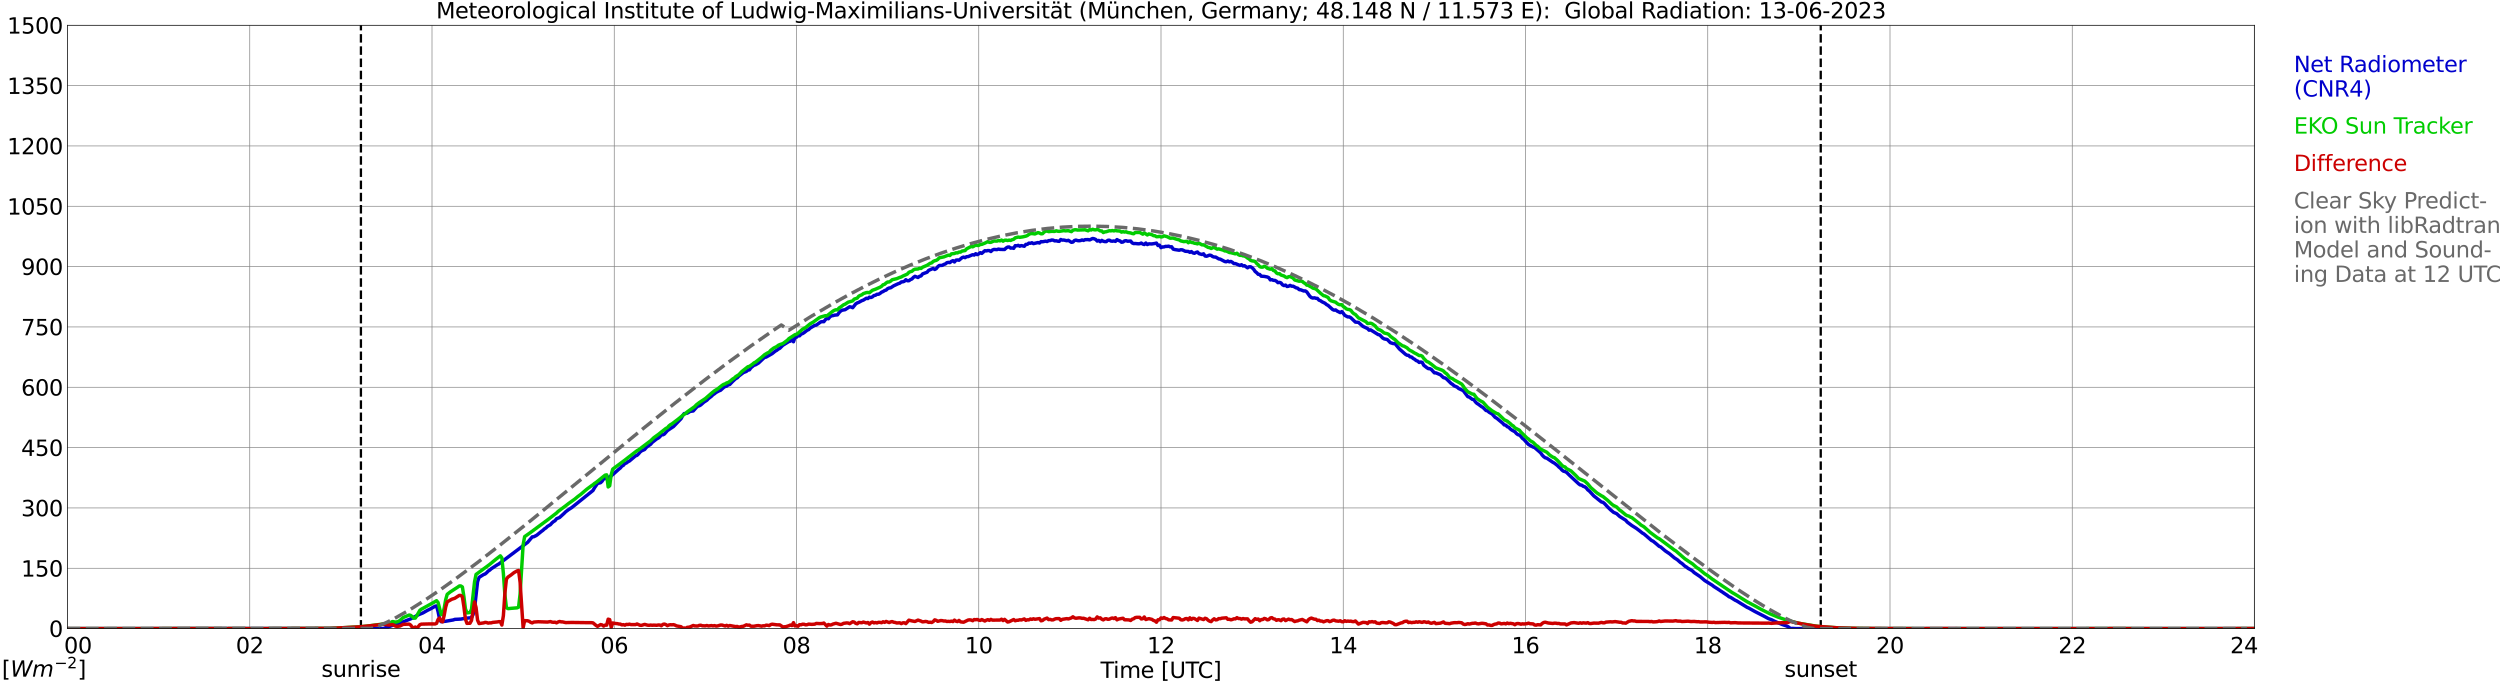 <?xml version="1.0" encoding="utf-8" standalone="no"?>
<!DOCTYPE svg PUBLIC "-//W3C//DTD SVG 1.1//EN"
  "http://www.w3.org/Graphics/SVG/1.1/DTD/svg11.dtd">
<svg xmlns:xlink="http://www.w3.org/1999/xlink" width="1085.4pt" height="296.64pt" viewBox="0 0 1085.4 296.64" xmlns="http://www.w3.org/2000/svg" version="1.1">
 <defs>
  <style type="text/css">*{stroke-linejoin: round; stroke-linecap: butt}</style>
 </defs>
 <g id="figure_1">
  <g id="patch_1">
   <path d="M 0 296.64 
L 1085.4 296.64 
L 1085.4 0 
L 0 0 
z
" style="fill: #ffffff"/>
  </g>
  <g id="axes_1">
   <g id="patch_2">
    <path d="M 29.306 272.909 
L 978.814 272.909 
L 978.814 10.976 
L 29.306 10.976 
z
" style="fill: #ffffff"/>
   </g>
   <g id="patch_3">
    <path d="M 978.814 272.909 
L 978.814 272.909 
L 978.814 10.976 
L 978.814 10.976 
z
" clip-path="url(#pb030b509aa)" style="fill: #d3d3d3; opacity: 0.25; stroke: #d3d3d3; stroke-linejoin: miter"/>
   </g>
   <g id="matplotlib.axis_1">
    <g id="xtick_1">
     <g id="line2d_1">
      <path d="M 29.306 272.909 
L 29.306 10.976 
" clip-path="url(#pb030b509aa)" style="fill: none; stroke: #808080; stroke-width: 0.3; stroke-linecap: square"/>
     </g>
     <g id="line2d_2"/>
     <g id="text_1">
      <!--    00 -->
      <g transform="translate(18.733 283.627) scale(0.095 -0.095)">
       <defs>
        <path id="DejaVuSans-20" transform="scale(0.016)"/>
        <path id="DejaVuSans-30" d="M 2034 4250 
Q 1547 4250 1301 3770 
Q 1056 3291 1056 2328 
Q 1056 1369 1301 889 
Q 1547 409 2034 409 
Q 2525 409 2770 889 
Q 3016 1369 3016 2328 
Q 3016 3291 2770 3770 
Q 2525 4250 2034 4250 
z
M 2034 4750 
Q 2819 4750 3233 4129 
Q 3647 3509 3647 2328 
Q 3647 1150 3233 529 
Q 2819 -91 2034 -91 
Q 1250 -91 836 529 
Q 422 1150 422 2328 
Q 422 3509 836 4129 
Q 1250 4750 2034 4750 
z
" transform="scale(0.016)"/>
       </defs>
       <use xlink:href="#DejaVuSans-20"/>
       <use xlink:href="#DejaVuSans-20" transform="translate(31.787 0)"/>
       <use xlink:href="#DejaVuSans-20" transform="translate(63.574 0)"/>
       <use xlink:href="#DejaVuSans-30" transform="translate(95.361 0)"/>
       <use xlink:href="#DejaVuSans-30" transform="translate(158.984 0)"/>
      </g>
     </g>
    </g>
    <g id="xtick_2">
     <g id="line2d_3">
      <path d="M 108.431 272.909 
L 108.431 10.976 
" clip-path="url(#pb030b509aa)" style="fill: none; stroke: #808080; stroke-width: 0.3; stroke-linecap: square"/>
     </g>
     <g id="line2d_4"/>
     <g id="text_2">
      <!-- 02 -->
      <g transform="translate(102.387 283.627) scale(0.095 -0.095)">
       <defs>
        <path id="DejaVuSans-32" d="M 1228 531 
L 3431 531 
L 3431 0 
L 469 0 
L 469 531 
Q 828 903 1448 1529 
Q 2069 2156 2228 2338 
Q 2531 2678 2651 2914 
Q 2772 3150 2772 3378 
Q 2772 3750 2511 3984 
Q 2250 4219 1831 4219 
Q 1534 4219 1204 4116 
Q 875 4013 500 3803 
L 500 4441 
Q 881 4594 1212 4672 
Q 1544 4750 1819 4750 
Q 2544 4750 2975 4387 
Q 3406 4025 3406 3419 
Q 3406 3131 3298 2873 
Q 3191 2616 2906 2266 
Q 2828 2175 2409 1742 
Q 1991 1309 1228 531 
z
" transform="scale(0.016)"/>
       </defs>
       <use xlink:href="#DejaVuSans-30"/>
       <use xlink:href="#DejaVuSans-32" transform="translate(63.623 0)"/>
      </g>
     </g>
    </g>
    <g id="xtick_3">
     <g id="line2d_5">
      <path d="M 187.557 272.909 
L 187.557 10.976 
" clip-path="url(#pb030b509aa)" style="fill: none; stroke: #808080; stroke-width: 0.3; stroke-linecap: square"/>
     </g>
     <g id="line2d_6"/>
     <g id="text_3">
      <!-- 04 -->
      <g transform="translate(181.513 283.627) scale(0.095 -0.095)">
       <defs>
        <path id="DejaVuSans-34" d="M 2419 4116 
L 825 1625 
L 2419 1625 
L 2419 4116 
z
M 2253 4666 
L 3047 4666 
L 3047 1625 
L 3713 1625 
L 3713 1100 
L 3047 1100 
L 3047 0 
L 2419 0 
L 2419 1100 
L 313 1100 
L 313 1709 
L 2253 4666 
z
" transform="scale(0.016)"/>
       </defs>
       <use xlink:href="#DejaVuSans-30"/>
       <use xlink:href="#DejaVuSans-34" transform="translate(63.623 0)"/>
      </g>
     </g>
    </g>
    <g id="xtick_4">
     <g id="line2d_7">
      <path d="M 266.683 272.909 
L 266.683 10.976 
" clip-path="url(#pb030b509aa)" style="fill: none; stroke: #808080; stroke-width: 0.3; stroke-linecap: square"/>
     </g>
     <g id="line2d_8"/>
     <g id="text_4">
      <!-- 06 -->
      <g transform="translate(260.638 283.627) scale(0.095 -0.095)">
       <defs>
        <path id="DejaVuSans-36" d="M 2113 2584 
Q 1688 2584 1439 2293 
Q 1191 2003 1191 1497 
Q 1191 994 1439 701 
Q 1688 409 2113 409 
Q 2538 409 2786 701 
Q 3034 994 3034 1497 
Q 3034 2003 2786 2293 
Q 2538 2584 2113 2584 
z
M 3366 4563 
L 3366 3988 
Q 3128 4100 2886 4159 
Q 2644 4219 2406 4219 
Q 1781 4219 1451 3797 
Q 1122 3375 1075 2522 
Q 1259 2794 1537 2939 
Q 1816 3084 2150 3084 
Q 2853 3084 3261 2657 
Q 3669 2231 3669 1497 
Q 3669 778 3244 343 
Q 2819 -91 2113 -91 
Q 1303 -91 875 529 
Q 447 1150 447 2328 
Q 447 3434 972 4092 
Q 1497 4750 2381 4750 
Q 2619 4750 2861 4703 
Q 3103 4656 3366 4563 
z
" transform="scale(0.016)"/>
       </defs>
       <use xlink:href="#DejaVuSans-30"/>
       <use xlink:href="#DejaVuSans-36" transform="translate(63.623 0)"/>
      </g>
     </g>
    </g>
    <g id="xtick_5">
     <g id="line2d_9">
      <path d="M 345.808 272.909 
L 345.808 10.976 
" clip-path="url(#pb030b509aa)" style="fill: none; stroke: #808080; stroke-width: 0.3; stroke-linecap: square"/>
     </g>
     <g id="line2d_10"/>
     <g id="text_5">
      <!-- 08 -->
      <g transform="translate(339.764 283.627) scale(0.095 -0.095)">
       <defs>
        <path id="DejaVuSans-38" d="M 2034 2216 
Q 1584 2216 1326 1975 
Q 1069 1734 1069 1313 
Q 1069 891 1326 650 
Q 1584 409 2034 409 
Q 2484 409 2743 651 
Q 3003 894 3003 1313 
Q 3003 1734 2745 1975 
Q 2488 2216 2034 2216 
z
M 1403 2484 
Q 997 2584 770 2862 
Q 544 3141 544 3541 
Q 544 4100 942 4425 
Q 1341 4750 2034 4750 
Q 2731 4750 3128 4425 
Q 3525 4100 3525 3541 
Q 3525 3141 3298 2862 
Q 3072 2584 2669 2484 
Q 3125 2378 3379 2068 
Q 3634 1759 3634 1313 
Q 3634 634 3220 271 
Q 2806 -91 2034 -91 
Q 1263 -91 848 271 
Q 434 634 434 1313 
Q 434 1759 690 2068 
Q 947 2378 1403 2484 
z
M 1172 3481 
Q 1172 3119 1398 2916 
Q 1625 2713 2034 2713 
Q 2441 2713 2670 2916 
Q 2900 3119 2900 3481 
Q 2900 3844 2670 4047 
Q 2441 4250 2034 4250 
Q 1625 4250 1398 4047 
Q 1172 3844 1172 3481 
z
" transform="scale(0.016)"/>
       </defs>
       <use xlink:href="#DejaVuSans-30"/>
       <use xlink:href="#DejaVuSans-38" transform="translate(63.623 0)"/>
      </g>
     </g>
    </g>
    <g id="xtick_6">
     <g id="line2d_11">
      <path d="M 424.934 272.909 
L 424.934 10.976 
" clip-path="url(#pb030b509aa)" style="fill: none; stroke: #808080; stroke-width: 0.3; stroke-linecap: square"/>
     </g>
     <g id="line2d_12"/>
     <g id="text_6">
      <!-- 10 -->
      <g transform="translate(418.89 283.627) scale(0.095 -0.095)">
       <defs>
        <path id="DejaVuSans-31" d="M 794 531 
L 1825 531 
L 1825 4091 
L 703 3866 
L 703 4441 
L 1819 4666 
L 2450 4666 
L 2450 531 
L 3481 531 
L 3481 0 
L 794 0 
L 794 531 
z
" transform="scale(0.016)"/>
       </defs>
       <use xlink:href="#DejaVuSans-31"/>
       <use xlink:href="#DejaVuSans-30" transform="translate(63.623 0)"/>
      </g>
     </g>
    </g>
    <g id="xtick_7">
     <g id="line2d_13">
      <path d="M 504.06 272.909 
L 504.06 10.976 
" clip-path="url(#pb030b509aa)" style="fill: none; stroke: #808080; stroke-width: 0.3; stroke-linecap: square"/>
     </g>
     <g id="line2d_14"/>
     <g id="text_7">
      <!-- 12 -->
      <g transform="translate(498.015 283.627) scale(0.095 -0.095)">
       <use xlink:href="#DejaVuSans-31"/>
       <use xlink:href="#DejaVuSans-32" transform="translate(63.623 0)"/>
      </g>
     </g>
    </g>
    <g id="xtick_8">
     <g id="line2d_15">
      <path d="M 583.185 272.909 
L 583.185 10.976 
" clip-path="url(#pb030b509aa)" style="fill: none; stroke: #808080; stroke-width: 0.3; stroke-linecap: square"/>
     </g>
     <g id="line2d_16"/>
     <g id="text_8">
      <!-- 14 -->
      <g transform="translate(577.141 283.627) scale(0.095 -0.095)">
       <use xlink:href="#DejaVuSans-31"/>
       <use xlink:href="#DejaVuSans-34" transform="translate(63.623 0)"/>
      </g>
     </g>
    </g>
    <g id="xtick_9">
     <g id="line2d_17">
      <path d="M 662.311 272.909 
L 662.311 10.976 
" clip-path="url(#pb030b509aa)" style="fill: none; stroke: #808080; stroke-width: 0.3; stroke-linecap: square"/>
     </g>
     <g id="line2d_18"/>
     <g id="text_9">
      <!-- 16 -->
      <g transform="translate(656.267 283.627) scale(0.095 -0.095)">
       <use xlink:href="#DejaVuSans-31"/>
       <use xlink:href="#DejaVuSans-36" transform="translate(63.623 0)"/>
      </g>
     </g>
    </g>
    <g id="xtick_10">
     <g id="line2d_19">
      <path d="M 741.437 272.909 
L 741.437 10.976 
" clip-path="url(#pb030b509aa)" style="fill: none; stroke: #808080; stroke-width: 0.3; stroke-linecap: square"/>
     </g>
     <g id="line2d_20"/>
     <g id="text_10">
      <!-- 18 -->
      <g transform="translate(735.392 283.627) scale(0.095 -0.095)">
       <use xlink:href="#DejaVuSans-31"/>
       <use xlink:href="#DejaVuSans-38" transform="translate(63.623 0)"/>
      </g>
     </g>
    </g>
    <g id="xtick_11">
     <g id="line2d_21">
      <path d="M 820.562 272.909 
L 820.562 10.976 
" clip-path="url(#pb030b509aa)" style="fill: none; stroke: #808080; stroke-width: 0.3; stroke-linecap: square"/>
     </g>
     <g id="line2d_22"/>
     <g id="text_11">
      <!-- 20 -->
      <g transform="translate(814.518 283.627) scale(0.095 -0.095)">
       <use xlink:href="#DejaVuSans-32"/>
       <use xlink:href="#DejaVuSans-30" transform="translate(63.623 0)"/>
      </g>
     </g>
    </g>
    <g id="xtick_12">
     <g id="line2d_23">
      <path d="M 899.688 272.909 
L 899.688 10.976 
" clip-path="url(#pb030b509aa)" style="fill: none; stroke: #808080; stroke-width: 0.3; stroke-linecap: square"/>
     </g>
     <g id="line2d_24"/>
     <g id="text_12">
      <!-- 22 -->
      <g transform="translate(893.644 283.627) scale(0.095 -0.095)">
       <use xlink:href="#DejaVuSans-32"/>
       <use xlink:href="#DejaVuSans-32" transform="translate(63.623 0)"/>
      </g>
     </g>
    </g>
    <g id="xtick_13">
     <g id="line2d_25">
      <path d="M 978.814 272.909 
L 978.814 10.976 
" clip-path="url(#pb030b509aa)" style="fill: none; stroke: #808080; stroke-width: 0.3; stroke-linecap: square"/>
     </g>
     <g id="line2d_26"/>
     <g id="text_13">
      <!-- 24    -->
      <g transform="translate(968.241 283.627) scale(0.095 -0.095)">
       <use xlink:href="#DejaVuSans-32"/>
       <use xlink:href="#DejaVuSans-34" transform="translate(63.623 0)"/>
       <use xlink:href="#DejaVuSans-20" transform="translate(127.246 0)"/>
       <use xlink:href="#DejaVuSans-20" transform="translate(159.033 0)"/>
       <use xlink:href="#DejaVuSans-20" transform="translate(190.82 0)"/>
      </g>
     </g>
    </g>
    <g id="text_14">
     <!-- Time [UTC] -->
     <g transform="translate(477.806 294.322) scale(0.095 -0.095)">
      <defs>
       <path id="DejaVuSans-54" d="M -19 4666 
L 3928 4666 
L 3928 4134 
L 2272 4134 
L 2272 0 
L 1638 0 
L 1638 4134 
L -19 4134 
L -19 4666 
z
" transform="scale(0.016)"/>
       <path id="DejaVuSans-69" d="M 603 3500 
L 1178 3500 
L 1178 0 
L 603 0 
L 603 3500 
z
M 603 4863 
L 1178 4863 
L 1178 4134 
L 603 4134 
L 603 4863 
z
" transform="scale(0.016)"/>
       <path id="DejaVuSans-6d" d="M 3328 2828 
Q 3544 3216 3844 3400 
Q 4144 3584 4550 3584 
Q 5097 3584 5394 3201 
Q 5691 2819 5691 2113 
L 5691 0 
L 5113 0 
L 5113 2094 
Q 5113 2597 4934 2840 
Q 4756 3084 4391 3084 
Q 3944 3084 3684 2787 
Q 3425 2491 3425 1978 
L 3425 0 
L 2847 0 
L 2847 2094 
Q 2847 2600 2669 2842 
Q 2491 3084 2119 3084 
Q 1678 3084 1418 2786 
Q 1159 2488 1159 1978 
L 1159 0 
L 581 0 
L 581 3500 
L 1159 3500 
L 1159 2956 
Q 1356 3278 1631 3431 
Q 1906 3584 2284 3584 
Q 2666 3584 2933 3390 
Q 3200 3197 3328 2828 
z
" transform="scale(0.016)"/>
       <path id="DejaVuSans-65" d="M 3597 1894 
L 3597 1613 
L 953 1613 
Q 991 1019 1311 708 
Q 1631 397 2203 397 
Q 2534 397 2845 478 
Q 3156 559 3463 722 
L 3463 178 
Q 3153 47 2828 -22 
Q 2503 -91 2169 -91 
Q 1331 -91 842 396 
Q 353 884 353 1716 
Q 353 2575 817 3079 
Q 1281 3584 2069 3584 
Q 2775 3584 3186 3129 
Q 3597 2675 3597 1894 
z
M 3022 2063 
Q 3016 2534 2758 2815 
Q 2500 3097 2075 3097 
Q 1594 3097 1305 2825 
Q 1016 2553 972 2059 
L 3022 2063 
z
" transform="scale(0.016)"/>
       <path id="DejaVuSans-5b" d="M 550 4863 
L 1875 4863 
L 1875 4416 
L 1125 4416 
L 1125 -397 
L 1875 -397 
L 1875 -844 
L 550 -844 
L 550 4863 
z
" transform="scale(0.016)"/>
       <path id="DejaVuSans-55" d="M 556 4666 
L 1191 4666 
L 1191 1831 
Q 1191 1081 1462 751 
Q 1734 422 2344 422 
Q 2950 422 3222 751 
Q 3494 1081 3494 1831 
L 3494 4666 
L 4128 4666 
L 4128 1753 
Q 4128 841 3676 375 
Q 3225 -91 2344 -91 
Q 1459 -91 1007 375 
Q 556 841 556 1753 
L 556 4666 
z
" transform="scale(0.016)"/>
       <path id="DejaVuSans-43" d="M 4122 4306 
L 4122 3641 
Q 3803 3938 3442 4084 
Q 3081 4231 2675 4231 
Q 1875 4231 1450 3742 
Q 1025 3253 1025 2328 
Q 1025 1406 1450 917 
Q 1875 428 2675 428 
Q 3081 428 3442 575 
Q 3803 722 4122 1019 
L 4122 359 
Q 3791 134 3420 21 
Q 3050 -91 2638 -91 
Q 1578 -91 968 557 
Q 359 1206 359 2328 
Q 359 3453 968 4101 
Q 1578 4750 2638 4750 
Q 3056 4750 3426 4639 
Q 3797 4528 4122 4306 
z
" transform="scale(0.016)"/>
       <path id="DejaVuSans-5d" d="M 1947 4863 
L 1947 -844 
L 622 -844 
L 622 -397 
L 1369 -397 
L 1369 4416 
L 622 4416 
L 622 4863 
L 1947 4863 
z
" transform="scale(0.016)"/>
      </defs>
      <use xlink:href="#DejaVuSans-54"/>
      <use xlink:href="#DejaVuSans-69" transform="translate(57.959 0)"/>
      <use xlink:href="#DejaVuSans-6d" transform="translate(85.742 0)"/>
      <use xlink:href="#DejaVuSans-65" transform="translate(183.154 0)"/>
      <use xlink:href="#DejaVuSans-20" transform="translate(244.678 0)"/>
      <use xlink:href="#DejaVuSans-5b" transform="translate(276.465 0)"/>
      <use xlink:href="#DejaVuSans-55" transform="translate(315.479 0)"/>
      <use xlink:href="#DejaVuSans-54" transform="translate(388.672 0)"/>
      <use xlink:href="#DejaVuSans-43" transform="translate(443.881 0)"/>
      <use xlink:href="#DejaVuSans-5d" transform="translate(513.705 0)"/>
     </g>
    </g>
   </g>
   <g id="matplotlib.axis_2">
    <g id="ytick_1">
     <g id="line2d_27">
      <path d="M 29.306 272.909 
L 978.814 272.909 
" clip-path="url(#pb030b509aa)" style="fill: none; stroke: #808080; stroke-width: 0.3; stroke-linecap: square"/>
     </g>
     <g id="line2d_28"/>
     <g id="text_15">
      <!-- 0 -->
      <g transform="translate(21.261 276.518) scale(0.095 -0.095)">
       <use xlink:href="#DejaVuSans-30"/>
      </g>
     </g>
    </g>
    <g id="ytick_2">
     <g id="line2d_29">
      <path d="M 29.306 246.715 
L 978.814 246.715 
" clip-path="url(#pb030b509aa)" style="fill: none; stroke: #808080; stroke-width: 0.3; stroke-linecap: square"/>
     </g>
     <g id="line2d_30"/>
     <g id="text_16">
      <!-- 150 -->
      <g transform="translate(9.173 250.325) scale(0.095 -0.095)">
       <defs>
        <path id="DejaVuSans-35" d="M 691 4666 
L 3169 4666 
L 3169 4134 
L 1269 4134 
L 1269 2991 
Q 1406 3038 1543 3061 
Q 1681 3084 1819 3084 
Q 2600 3084 3056 2656 
Q 3513 2228 3513 1497 
Q 3513 744 3044 326 
Q 2575 -91 1722 -91 
Q 1428 -91 1123 -41 
Q 819 9 494 109 
L 494 744 
Q 775 591 1075 516 
Q 1375 441 1709 441 
Q 2250 441 2565 725 
Q 2881 1009 2881 1497 
Q 2881 1984 2565 2268 
Q 2250 2553 1709 2553 
Q 1456 2553 1204 2497 
Q 953 2441 691 2322 
L 691 4666 
z
" transform="scale(0.016)"/>
       </defs>
       <use xlink:href="#DejaVuSans-31"/>
       <use xlink:href="#DejaVuSans-35" transform="translate(63.623 0)"/>
       <use xlink:href="#DejaVuSans-30" transform="translate(127.246 0)"/>
      </g>
     </g>
    </g>
    <g id="ytick_3">
     <g id="line2d_31">
      <path d="M 29.306 220.522 
L 978.814 220.522 
" clip-path="url(#pb030b509aa)" style="fill: none; stroke: #808080; stroke-width: 0.3; stroke-linecap: square"/>
     </g>
     <g id="line2d_32"/>
     <g id="text_17">
      <!-- 300 -->
      <g transform="translate(9.173 224.131) scale(0.095 -0.095)">
       <defs>
        <path id="DejaVuSans-33" d="M 2597 2516 
Q 3050 2419 3304 2112 
Q 3559 1806 3559 1356 
Q 3559 666 3084 287 
Q 2609 -91 1734 -91 
Q 1441 -91 1130 -33 
Q 819 25 488 141 
L 488 750 
Q 750 597 1062 519 
Q 1375 441 1716 441 
Q 2309 441 2620 675 
Q 2931 909 2931 1356 
Q 2931 1769 2642 2001 
Q 2353 2234 1838 2234 
L 1294 2234 
L 1294 2753 
L 1863 2753 
Q 2328 2753 2575 2939 
Q 2822 3125 2822 3475 
Q 2822 3834 2567 4026 
Q 2313 4219 1838 4219 
Q 1578 4219 1281 4162 
Q 984 4106 628 3988 
L 628 4550 
Q 988 4650 1302 4700 
Q 1616 4750 1894 4750 
Q 2613 4750 3031 4423 
Q 3450 4097 3450 3541 
Q 3450 3153 3228 2886 
Q 3006 2619 2597 2516 
z
" transform="scale(0.016)"/>
       </defs>
       <use xlink:href="#DejaVuSans-33"/>
       <use xlink:href="#DejaVuSans-30" transform="translate(63.623 0)"/>
       <use xlink:href="#DejaVuSans-30" transform="translate(127.246 0)"/>
      </g>
     </g>
    </g>
    <g id="ytick_4">
     <g id="line2d_33">
      <path d="M 29.306 194.329 
L 978.814 194.329 
" clip-path="url(#pb030b509aa)" style="fill: none; stroke: #808080; stroke-width: 0.3; stroke-linecap: square"/>
     </g>
     <g id="line2d_34"/>
     <g id="text_18">
      <!-- 450 -->
      <g transform="translate(9.173 197.938) scale(0.095 -0.095)">
       <use xlink:href="#DejaVuSans-34"/>
       <use xlink:href="#DejaVuSans-35" transform="translate(63.623 0)"/>
       <use xlink:href="#DejaVuSans-30" transform="translate(127.246 0)"/>
      </g>
     </g>
    </g>
    <g id="ytick_5">
     <g id="line2d_35">
      <path d="M 29.306 168.136 
L 978.814 168.136 
" clip-path="url(#pb030b509aa)" style="fill: none; stroke: #808080; stroke-width: 0.3; stroke-linecap: square"/>
     </g>
     <g id="line2d_36"/>
     <g id="text_19">
      <!-- 600 -->
      <g transform="translate(9.173 171.745) scale(0.095 -0.095)">
       <use xlink:href="#DejaVuSans-36"/>
       <use xlink:href="#DejaVuSans-30" transform="translate(63.623 0)"/>
       <use xlink:href="#DejaVuSans-30" transform="translate(127.246 0)"/>
      </g>
     </g>
    </g>
    <g id="ytick_6">
     <g id="line2d_37">
      <path d="M 29.306 141.942 
L 978.814 141.942 
" clip-path="url(#pb030b509aa)" style="fill: none; stroke: #808080; stroke-width: 0.3; stroke-linecap: square"/>
     </g>
     <g id="line2d_38"/>
     <g id="text_20">
      <!-- 750 -->
      <g transform="translate(9.173 145.551) scale(0.095 -0.095)">
       <defs>
        <path id="DejaVuSans-37" d="M 525 4666 
L 3525 4666 
L 3525 4397 
L 1831 0 
L 1172 0 
L 2766 4134 
L 525 4134 
L 525 4666 
z
" transform="scale(0.016)"/>
       </defs>
       <use xlink:href="#DejaVuSans-37"/>
       <use xlink:href="#DejaVuSans-35" transform="translate(63.623 0)"/>
       <use xlink:href="#DejaVuSans-30" transform="translate(127.246 0)"/>
      </g>
     </g>
    </g>
    <g id="ytick_7">
     <g id="line2d_39">
      <path d="M 29.306 115.749 
L 978.814 115.749 
" clip-path="url(#pb030b509aa)" style="fill: none; stroke: #808080; stroke-width: 0.3; stroke-linecap: square"/>
     </g>
     <g id="line2d_40"/>
     <g id="text_21">
      <!-- 900 -->
      <g transform="translate(9.173 119.358) scale(0.095 -0.095)">
       <defs>
        <path id="DejaVuSans-39" d="M 703 97 
L 703 672 
Q 941 559 1184 500 
Q 1428 441 1663 441 
Q 2288 441 2617 861 
Q 2947 1281 2994 2138 
Q 2813 1869 2534 1725 
Q 2256 1581 1919 1581 
Q 1219 1581 811 2004 
Q 403 2428 403 3163 
Q 403 3881 828 4315 
Q 1253 4750 1959 4750 
Q 2769 4750 3195 4129 
Q 3622 3509 3622 2328 
Q 3622 1225 3098 567 
Q 2575 -91 1691 -91 
Q 1453 -91 1209 -44 
Q 966 3 703 97 
z
M 1959 2075 
Q 2384 2075 2632 2365 
Q 2881 2656 2881 3163 
Q 2881 3666 2632 3958 
Q 2384 4250 1959 4250 
Q 1534 4250 1286 3958 
Q 1038 3666 1038 3163 
Q 1038 2656 1286 2365 
Q 1534 2075 1959 2075 
z
" transform="scale(0.016)"/>
       </defs>
       <use xlink:href="#DejaVuSans-39"/>
       <use xlink:href="#DejaVuSans-30" transform="translate(63.623 0)"/>
       <use xlink:href="#DejaVuSans-30" transform="translate(127.246 0)"/>
      </g>
     </g>
    </g>
    <g id="ytick_8">
     <g id="line2d_41">
      <path d="M 29.306 89.556 
L 978.814 89.556 
" clip-path="url(#pb030b509aa)" style="fill: none; stroke: #808080; stroke-width: 0.3; stroke-linecap: square"/>
     </g>
     <g id="line2d_42"/>
     <g id="text_22">
      <!-- 1050 -->
      <g transform="translate(3.128 93.165) scale(0.095 -0.095)">
       <use xlink:href="#DejaVuSans-31"/>
       <use xlink:href="#DejaVuSans-30" transform="translate(63.623 0)"/>
       <use xlink:href="#DejaVuSans-35" transform="translate(127.246 0)"/>
       <use xlink:href="#DejaVuSans-30" transform="translate(190.869 0)"/>
      </g>
     </g>
    </g>
    <g id="ytick_9">
     <g id="line2d_43">
      <path d="M 29.306 63.362 
L 978.814 63.362 
" clip-path="url(#pb030b509aa)" style="fill: none; stroke: #808080; stroke-width: 0.3; stroke-linecap: square"/>
     </g>
     <g id="line2d_44"/>
     <g id="text_23">
      <!-- 1200 -->
      <g transform="translate(3.128 66.972) scale(0.095 -0.095)">
       <use xlink:href="#DejaVuSans-31"/>
       <use xlink:href="#DejaVuSans-32" transform="translate(63.623 0)"/>
       <use xlink:href="#DejaVuSans-30" transform="translate(127.246 0)"/>
       <use xlink:href="#DejaVuSans-30" transform="translate(190.869 0)"/>
      </g>
     </g>
    </g>
    <g id="ytick_10">
     <g id="line2d_45">
      <path d="M 29.306 37.169 
L 978.814 37.169 
" clip-path="url(#pb030b509aa)" style="fill: none; stroke: #808080; stroke-width: 0.3; stroke-linecap: square"/>
     </g>
     <g id="line2d_46"/>
     <g id="text_24">
      <!-- 1350 -->
      <g transform="translate(3.128 40.778) scale(0.095 -0.095)">
       <use xlink:href="#DejaVuSans-31"/>
       <use xlink:href="#DejaVuSans-33" transform="translate(63.623 0)"/>
       <use xlink:href="#DejaVuSans-35" transform="translate(127.246 0)"/>
       <use xlink:href="#DejaVuSans-30" transform="translate(190.869 0)"/>
      </g>
     </g>
    </g>
    <g id="ytick_11">
     <g id="line2d_47">
      <path d="M 29.306 10.976 
L 978.814 10.976 
" clip-path="url(#pb030b509aa)" style="fill: none; stroke: #808080; stroke-width: 0.3; stroke-linecap: square"/>
     </g>
     <g id="line2d_48"/>
     <g id="text_25">
      <!-- 1500 -->
      <g transform="translate(3.128 14.585) scale(0.095 -0.095)">
       <use xlink:href="#DejaVuSans-31"/>
       <use xlink:href="#DejaVuSans-35" transform="translate(63.623 0)"/>
       <use xlink:href="#DejaVuSans-30" transform="translate(127.246 0)"/>
       <use xlink:href="#DejaVuSans-30" transform="translate(190.869 0)"/>
      </g>
     </g>
    </g>
   </g>
   <g id="line2d_49">
    <path d="M 156.698 272.909 
L 156.698 10.976 
" clip-path="url(#pb030b509aa)" style="fill: none; stroke-dasharray: 3.7,1.6; stroke-dashoffset: 0; stroke: #000000"/>
   </g>
   <g id="line2d_50">
    <path d="M 790.495 272.909 
L 790.495 10.976 
" clip-path="url(#pb030b509aa)" style="fill: none; stroke-dasharray: 3.7,1.6; stroke-dashoffset: 0; stroke: #000000"/>
   </g>
   <g id="line2d_51">
    <path d="M 29.306 272.909 
L 166.457 272.869 
L 175.688 269.722 
L 178.326 268.681 
L 181.623 266.926 
L 183.601 266.116 
L 185.579 264.995 
L 186.898 264.347 
L 188.216 263.603 
L 188.876 263.198 
L 189.535 263.078 
L 190.195 265.548 
L 190.854 268.789 
L 191.513 269.911 
L 193.492 269.722 
L 196.788 269.154 
L 197.448 268.912 
L 200.085 268.775 
L 202.063 268.425 
L 204.042 268.25 
L 204.701 268.087 
L 205.36 266.886 
L 206.02 264.265 
L 207.339 252.557 
L 207.998 250.665 
L 209.976 249.436 
L 210.635 249.193 
L 211.295 248.64 
L 211.954 247.938 
L 212.614 247.533 
L 213.273 246.939 
L 214.592 246.075 
L 215.91 245.21 
L 216.57 244.859 
L 227.779 236.432 
L 229.098 235.445 
L 231.076 233.095 
L 231.736 233.041 
L 233.054 232.353 
L 235.033 230.732 
L 235.692 230.259 
L 236.351 229.637 
L 237.011 229.22 
L 237.67 228.571 
L 238.989 227.774 
L 239.648 227.018 
L 240.308 226.465 
L 240.967 226.073 
L 241.626 225.221 
L 242.945 224.682 
L 244.923 222.873 
L 245.583 222.197 
L 246.901 221.21 
L 248.22 220.374 
L 257.451 212.945 
L 258.111 211.77 
L 259.43 209.893 
L 260.748 209.57 
L 261.408 208.922 
L 262.067 207.907 
L 263.386 207.665 
L 265.364 206.598 
L 266.683 205.491 
L 268.661 203.708 
L 269.32 203.194 
L 269.98 202.384 
L 270.639 202.033 
L 271.298 201.237 
L 271.958 201.02 
L 272.617 200.481 
L 273.277 200.156 
L 275.914 197.914 
L 276.573 197.685 
L 277.233 197.049 
L 277.892 196.253 
L 278.552 195.726 
L 279.87 195.16 
L 280.53 194.336 
L 281.189 193.782 
L 282.508 192.864 
L 283.167 192.068 
L 285.145 190.527 
L 285.805 190.19 
L 286.464 189.649 
L 287.124 188.73 
L 287.783 188.799 
L 288.442 188.462 
L 289.761 186.962 
L 291.08 186.057 
L 292.399 185.193 
L 295.696 181.763 
L 296.355 180.494 
L 297.014 179.575 
L 298.333 179.399 
L 299.652 178.602 
L 300.971 178.426 
L 302.289 176.942 
L 302.949 176.346 
L 303.608 176.184 
L 304.267 175.793 
L 305.586 174.605 
L 306.905 173.767 
L 307.564 173.065 
L 308.883 172.038 
L 309.543 171.377 
L 310.202 170.957 
L 310.861 170.404 
L 312.18 169.688 
L 312.839 169.445 
L 314.158 168.244 
L 314.818 167.799 
L 315.477 167.662 
L 316.136 167.097 
L 316.796 166.96 
L 318.114 165.583 
L 319.433 164.367 
L 320.093 164.03 
L 320.752 163.3 
L 322.73 161.762 
L 324.049 161.248 
L 324.708 160.681 
L 325.368 160.573 
L 326.027 159.654 
L 327.346 158.573 
L 328.005 158.399 
L 329.324 157.615 
L 331.302 155.737 
L 331.961 155.17 
L 332.621 155.035 
L 335.258 153.523 
L 336.577 152.456 
L 337.236 152.091 
L 337.896 151.564 
L 338.555 151.227 
L 339.874 149.903 
L 342.512 148.269 
L 343.171 148.12 
L 343.83 147.486 
L 344.49 148.377 
L 345.149 146.46 
L 345.808 146.406 
L 346.468 145.704 
L 347.127 145.812 
L 347.787 145.056 
L 348.446 144.825 
L 349.105 144.42 
L 350.424 143.367 
L 351.083 143.11 
L 351.743 142.435 
L 353.721 141.259 
L 354.38 141.165 
L 356.359 139.747 
L 357.018 139.639 
L 357.677 139.667 
L 358.337 138.789 
L 358.996 138.209 
L 359.655 138.397 
L 360.315 137.559 
L 360.974 137.114 
L 361.634 137.034 
L 362.293 136.831 
L 363.612 136.695 
L 364.271 135.764 
L 364.93 135.074 
L 365.59 134.683 
L 366.909 134.454 
L 368.887 133.185 
L 369.546 133.319 
L 370.206 133.59 
L 371.524 131.928 
L 372.184 131.51 
L 372.843 131.266 
L 374.162 130.538 
L 374.821 130.307 
L 376.14 129.483 
L 376.799 129.619 
L 377.459 129.011 
L 378.118 129.174 
L 378.777 128.875 
L 379.437 128.296 
L 380.096 128.201 
L 380.756 127.742 
L 381.415 127.768 
L 382.074 127.391 
L 382.734 126.85 
L 383.393 126.581 
L 384.053 126.148 
L 384.712 125.945 
L 385.371 125.323 
L 386.031 125.041 
L 386.69 124.946 
L 388.009 124.082 
L 389.987 123.163 
L 390.646 122.961 
L 391.306 122.407 
L 391.965 122.353 
L 392.624 122.137 
L 393.284 121.449 
L 393.943 121.894 
L 394.603 121.894 
L 395.262 121.394 
L 395.921 121.124 
L 396.581 120.408 
L 397.24 119.963 
L 398.559 120.476 
L 399.218 119.963 
L 399.878 119.8 
L 400.537 118.922 
L 402.515 118.18 
L 403.175 117.383 
L 405.153 116.533 
L 405.812 116.992 
L 406.471 116.64 
L 407.131 115.803 
L 407.79 115.263 
L 409.109 115.209 
L 409.768 114.816 
L 410.428 114.602 
L 411.087 114.06 
L 411.746 113.912 
L 412.406 114.006 
L 413.065 113.467 
L 413.725 113.17 
L 414.384 113.737 
L 415.043 112.953 
L 415.703 112.859 
L 416.362 112.981 
L 417.681 111.872 
L 418.34 111.616 
L 419 111.86 
L 419.659 111.427 
L 420.318 111.413 
L 422.297 110.577 
L 422.956 110.739 
L 423.615 110.158 
L 424.275 110.549 
L 424.934 110.212 
L 425.593 109.698 
L 426.253 110.009 
L 427.572 108.848 
L 428.231 108.928 
L 428.89 108.78 
L 429.55 108.794 
L 430.209 109.199 
L 430.869 108.551 
L 431.528 108.294 
L 432.847 108.375 
L 433.506 108.132 
L 434.165 108.28 
L 436.144 108.321 
L 436.803 107.687 
L 437.462 107.282 
L 438.122 107.227 
L 438.781 107.727 
L 439.44 107.646 
L 440.1 107.821 
L 440.759 106.66 
L 441.419 106.728 
L 442.078 106.525 
L 442.737 106.89 
L 443.397 106.62 
L 444.716 106.917 
L 445.375 106.106 
L 446.034 106.092 
L 446.694 105.553 
L 447.353 105.621 
L 448.012 105.39 
L 448.672 105.769 
L 450.65 105.31 
L 451.309 105.513 
L 451.969 104.905 
L 452.628 104.971 
L 453.947 104.702 
L 454.606 104.863 
L 455.266 104.472 
L 455.925 104.458 
L 456.584 104.201 
L 457.244 104.255 
L 457.903 104.594 
L 458.563 104.526 
L 459.222 104.715 
L 459.881 104.783 
L 460.541 103.986 
L 461.2 104.255 
L 461.859 104.215 
L 463.178 104.526 
L 463.838 104.337 
L 465.156 105.202 
L 465.816 105.107 
L 466.475 104.418 
L 467.134 104.229 
L 467.794 104.458 
L 468.453 104.526 
L 469.113 104.446 
L 469.772 104.175 
L 470.431 104.378 
L 471.091 104.053 
L 472.409 104.027 
L 473.069 104.175 
L 474.388 103.527 
L 475.047 103.676 
L 475.706 103.958 
L 476.366 104.66 
L 477.025 104.378 
L 477.685 104.931 
L 478.344 104.364 
L 479.003 104.742 
L 479.663 104.891 
L 480.322 104.891 
L 480.981 104.337 
L 481.641 104.269 
L 482.3 104.66 
L 482.96 104.715 
L 483.619 104.608 
L 484.278 104.797 
L 484.938 104.027 
L 485.597 104.405 
L 486.256 104.594 
L 486.916 105.174 
L 487.575 105.066 
L 488.235 104.594 
L 488.894 104.486 
L 489.553 104.729 
L 490.872 104.648 
L 491.532 105.458 
L 492.191 105.755 
L 492.85 105.715 
L 494.169 105.85 
L 494.828 105.809 
L 495.488 105.525 
L 496.147 105.958 
L 496.807 106.16 
L 497.466 105.513 
L 498.125 106.174 
L 498.785 105.878 
L 500.103 105.904 
L 501.422 105.701 
L 502.082 105.539 
L 502.741 106.592 
L 503.4 106.431 
L 504.06 107.51 
L 504.719 107.199 
L 505.379 107.199 
L 506.038 106.957 
L 506.697 106.997 
L 507.357 106.862 
L 508.016 107.187 
L 508.675 107.133 
L 509.335 108.146 
L 509.994 108.334 
L 511.972 108.645 
L 512.632 108.429 
L 513.291 108.469 
L 514.61 109.091 
L 515.929 109.173 
L 516.588 109.55 
L 517.247 109.227 
L 517.907 109.793 
L 518.566 109.969 
L 519.226 109.618 
L 519.885 109.415 
L 520.544 110.117 
L 521.863 110.496 
L 522.522 110.185 
L 523.182 111.13 
L 523.841 111.265 
L 525.16 110.751 
L 525.819 110.901 
L 526.479 111.387 
L 527.138 111.589 
L 527.797 111.603 
L 529.116 112.4 
L 529.776 112.508 
L 531.754 113.547 
L 532.413 113.669 
L 533.073 113.318 
L 533.732 113.683 
L 534.391 113.507 
L 535.051 113.872 
L 535.71 114.439 
L 536.369 114.439 
L 538.348 115.25 
L 539.007 114.925 
L 539.666 115.466 
L 540.326 115.358 
L 541.644 116.276 
L 542.304 115.817 
L 542.963 115.817 
L 543.623 116.248 
L 544.282 116.896 
L 544.941 117.869 
L 545.601 118.396 
L 546.26 119.098 
L 546.919 119.166 
L 547.579 119.908 
L 548.898 120.003 
L 550.216 120.259 
L 550.876 120.57 
L 551.535 121.529 
L 552.195 121.394 
L 552.854 121.718 
L 553.513 121.731 
L 554.173 122.082 
L 554.832 122.718 
L 555.491 122.582 
L 556.151 122.826 
L 556.81 123.649 
L 557.47 123.988 
L 558.129 123.771 
L 558.788 124.379 
L 559.448 124.27 
L 560.107 123.906 
L 560.766 124.257 
L 561.426 124.244 
L 562.745 124.972 
L 563.404 125.121 
L 564.063 125.757 
L 564.723 125.825 
L 566.042 126.336 
L 566.701 126.284 
L 567.36 126.741 
L 568.679 128.633 
L 569.338 129.186 
L 569.998 129.403 
L 570.657 129.294 
L 571.317 129.511 
L 571.976 129.551 
L 572.635 130.307 
L 573.295 130.55 
L 573.954 131.023 
L 575.273 131.659 
L 575.932 132.238 
L 576.592 132.589 
L 578.57 134.372 
L 579.229 134.669 
L 579.889 134.561 
L 580.548 135.062 
L 581.867 135.724 
L 582.526 135.291 
L 583.185 136.007 
L 583.845 136.911 
L 585.164 137.601 
L 585.823 137.573 
L 586.482 137.952 
L 587.801 139.208 
L 588.46 139.842 
L 589.779 139.95 
L 591.757 141.707 
L 593.736 142.651 
L 594.395 143.353 
L 595.054 143.205 
L 598.351 145.271 
L 599.011 145.407 
L 600.329 146.771 
L 600.989 147.136 
L 602.307 147.404 
L 603.626 148.782 
L 604.945 149.187 
L 605.604 149.107 
L 606.923 150.727 
L 607.582 151.524 
L 610.22 153.834 
L 610.879 154.225 
L 611.539 154.279 
L 612.198 154.941 
L 612.858 154.995 
L 613.517 155.617 
L 614.176 155.98 
L 614.836 156.535 
L 615.495 156.778 
L 616.154 157.358 
L 616.814 157.155 
L 617.473 157.332 
L 618.133 158.587 
L 619.451 159.614 
L 620.111 160.045 
L 620.77 160.059 
L 621.429 160.41 
L 622.748 161.868 
L 623.408 161.882 
L 625.386 162.721 
L 626.705 163.962 
L 627.364 164.098 
L 628.023 164.516 
L 630.001 166.475 
L 630.661 166.892 
L 631.32 167.502 
L 632.639 168.081 
L 633.298 168.675 
L 635.276 169.581 
L 637.255 172.215 
L 637.914 172.403 
L 639.233 173.39 
L 639.892 173.47 
L 640.552 174.469 
L 641.211 175.117 
L 641.87 175.522 
L 643.189 176.523 
L 643.848 176.888 
L 645.167 178.223 
L 645.827 178.36 
L 646.486 178.967 
L 647.805 179.723 
L 649.123 181.196 
L 649.783 181.56 
L 652.42 183.735 
L 653.08 184.477 
L 653.739 184.571 
L 654.399 185.273 
L 655.058 185.503 
L 655.717 186.219 
L 656.377 186.719 
L 657.695 187.435 
L 658.355 188.205 
L 659.014 188.704 
L 659.674 188.879 
L 660.333 189.501 
L 660.992 190.325 
L 661.652 190.81 
L 662.97 192.324 
L 663.63 192.984 
L 665.608 194.093 
L 666.267 194.308 
L 668.246 196.024 
L 668.905 196.618 
L 669.564 197.577 
L 670.224 198.265 
L 670.883 198.752 
L 671.542 198.914 
L 674.18 200.71 
L 674.839 201.061 
L 676.158 202.087 
L 676.817 202.777 
L 677.477 203.289 
L 678.136 204.073 
L 678.796 204.572 
L 679.455 204.735 
L 680.114 205.059 
L 681.433 206.369 
L 682.752 207.598 
L 684.071 208.826 
L 685.389 210.055 
L 686.049 210.543 
L 686.708 210.623 
L 687.368 211.136 
L 688.027 211.339 
L 688.686 211.824 
L 689.346 212.676 
L 690.005 213.162 
L 691.983 215.31 
L 695.28 217.943 
L 695.939 218.077 
L 696.599 218.605 
L 697.918 220.049 
L 699.236 221.332 
L 700.555 222.44 
L 701.874 223.007 
L 703.193 224.222 
L 705.83 225.883 
L 706.49 226.667 
L 708.468 228.153 
L 710.446 229.395 
L 711.765 230.395 
L 713.083 231.448 
L 713.743 231.813 
L 717.04 234.661 
L 717.699 234.96 
L 719.018 236.039 
L 720.337 237.188 
L 720.996 237.457 
L 722.974 239.16 
L 724.952 240.497 
L 726.93 242.184 
L 728.249 243.036 
L 729.568 244.21 
L 730.227 244.615 
L 731.546 245.83 
L 732.205 246.195 
L 732.865 246.749 
L 734.184 247.465 
L 734.843 247.91 
L 735.502 248.572 
L 738.14 250.355 
L 740.118 252.043 
L 743.415 254.097 
L 744.074 254.636 
L 745.393 255.473 
L 750.009 258.553 
L 750.668 259.079 
L 751.327 259.323 
L 753.306 260.579 
L 753.965 260.876 
L 758.581 263.725 
L 759.24 263.996 
L 761.878 265.48 
L 765.834 267.506 
L 767.812 268.587 
L 769.131 269.06 
L 770.449 269.736 
L 773.746 271.126 
L 775.725 271.802 
L 776.384 272.139 
L 777.043 272.652 
L 777.703 272.883 
L 778.362 272.828 
L 779.681 272.909 
L 978.154 272.909 
L 978.154 272.909 
" clip-path="url(#pb030b509aa)" style="fill: none; stroke: #0000cc; stroke-width: 1.5; stroke-linecap: square"/>
   </g>
   <g id="line2d_52">
    <path d="M 28.646 272.899 
L 41.834 272.901 
L 49.747 272.914 
L 65.572 272.903 
L 74.803 272.888 
L 80.737 272.89 
L 89.309 272.886 
L 97.222 272.896 
L 105.135 272.891 
L 111.728 272.908 
L 143.379 272.819 
L 155.907 272.16 
L 159.863 271.771 
L 169.094 270.547 
L 170.413 269.843 
L 171.732 270.091 
L 172.391 269.976 
L 173.051 269.747 
L 173.71 269.31 
L 175.029 268.108 
L 177.666 267.014 
L 178.326 267.188 
L 178.985 267.725 
L 179.645 268.408 
L 180.304 268.355 
L 180.963 267.314 
L 182.282 264.982 
L 182.941 264.494 
L 188.216 261.585 
L 189.535 260.805 
L 190.195 261.592 
L 191.513 266.708 
L 192.173 266.959 
L 192.832 264.095 
L 193.492 260.395 
L 194.151 258.034 
L 195.47 257.007 
L 198.767 254.876 
L 199.426 254.4 
L 200.085 254.386 
L 200.745 254.846 
L 201.404 259.002 
L 202.063 264.264 
L 202.723 266.093 
L 204.042 265.93 
L 204.701 264.571 
L 206.02 252.684 
L 206.679 249.393 
L 211.295 246.025 
L 212.614 245.035 
L 215.251 242.847 
L 217.229 241.334 
L 217.889 242.205 
L 218.548 248.991 
L 219.207 258.283 
L 219.867 263.811 
L 220.526 264.248 
L 221.845 264.123 
L 224.482 263.9 
L 225.142 263.614 
L 225.801 257.928 
L 227.12 236.517 
L 227.779 232.97 
L 229.098 232.05 
L 230.417 231.107 
L 238.329 225.269 
L 240.308 223.733 
L 241.626 222.724 
L 242.286 222.063 
L 245.583 219.599 
L 246.901 218.573 
L 249.539 216.698 
L 250.858 215.588 
L 252.176 214.616 
L 253.495 213.477 
L 254.814 212.36 
L 256.792 210.893 
L 257.451 210.456 
L 258.111 209.886 
L 258.77 209.483 
L 262.726 206.278 
L 263.386 206.162 
L 264.045 211.402 
L 264.705 210.887 
L 265.364 206.059 
L 266.023 203.677 
L 271.298 199.754 
L 272.617 198.714 
L 275.914 196.179 
L 276.573 195.674 
L 277.233 195.318 
L 282.508 191.334 
L 283.827 190.051 
L 285.805 188.627 
L 289.102 186.005 
L 289.761 185.692 
L 290.42 184.908 
L 291.08 184.377 
L 291.739 184.021 
L 293.058 183.018 
L 294.377 182.016 
L 297.014 179.857 
L 297.674 179.547 
L 298.333 178.859 
L 301.63 176.515 
L 302.289 175.792 
L 303.608 174.78 
L 306.246 173.033 
L 308.883 170.735 
L 310.202 169.665 
L 311.521 168.877 
L 313.499 167.308 
L 314.158 166.885 
L 314.818 166.678 
L 315.477 166.248 
L 316.136 166.05 
L 316.796 165.623 
L 318.114 164.526 
L 318.774 164.159 
L 319.433 163.508 
L 320.752 162.696 
L 322.071 161.307 
L 324.708 159.221 
L 325.368 159.053 
L 326.686 158.141 
L 327.346 157.549 
L 328.005 157.232 
L 330.643 155.154 
L 331.961 153.984 
L 333.28 153.199 
L 333.94 152.921 
L 334.599 152.117 
L 335.918 151.109 
L 337.236 150.456 
L 337.896 149.923 
L 338.555 149.609 
L 339.874 149.18 
L 341.852 147.712 
L 342.512 147.011 
L 345.149 145.318 
L 345.808 145.123 
L 346.468 144.69 
L 348.446 142.918 
L 349.765 142.213 
L 351.743 140.579 
L 353.062 139.843 
L 355.699 137.929 
L 356.359 137.618 
L 358.337 137.059 
L 358.996 137.142 
L 361.634 135.075 
L 362.293 134.69 
L 362.952 134.486 
L 363.612 134.548 
L 364.271 133.719 
L 364.93 133.32 
L 366.249 132.329 
L 366.909 132.063 
L 368.227 131.189 
L 369.546 130.818 
L 370.206 130.623 
L 370.865 129.867 
L 372.184 129.431 
L 372.843 128.595 
L 373.502 128.235 
L 374.162 128.001 
L 374.821 127.471 
L 376.14 127.037 
L 376.799 126.98 
L 377.459 127.087 
L 378.777 126.028 
L 380.096 125.56 
L 382.074 124.693 
L 382.734 124.303 
L 383.393 123.617 
L 384.053 123.45 
L 384.712 122.843 
L 385.371 122.426 
L 386.031 122.422 
L 386.69 122.038 
L 387.349 121.448 
L 389.328 120.987 
L 390.646 120.439 
L 391.306 120.247 
L 391.965 119.856 
L 393.284 119.284 
L 393.943 118.968 
L 394.603 118.242 
L 395.262 117.941 
L 395.921 117.793 
L 396.581 117.169 
L 397.24 116.876 
L 398.559 116.786 
L 399.218 116.473 
L 399.878 116.554 
L 400.537 116.014 
L 402.515 115.181 
L 403.834 114.308 
L 404.493 114.137 
L 405.153 113.507 
L 405.812 113.207 
L 406.471 113.054 
L 407.131 112.647 
L 407.79 111.923 
L 409.768 111.535 
L 411.746 110.765 
L 412.406 110.933 
L 413.065 110.219 
L 414.384 110.058 
L 415.043 109.749 
L 415.703 109.818 
L 416.362 109.427 
L 417.022 109.469 
L 417.681 109.004 
L 419 108.785 
L 419.659 108.025 
L 421.637 107.003 
L 422.297 107.163 
L 422.956 106.814 
L 423.615 106.317 
L 424.275 106.589 
L 424.934 106.537 
L 425.593 106.154 
L 426.253 106.091 
L 427.572 105.563 
L 428.89 104.907 
L 429.55 105.22 
L 430.209 105.202 
L 431.528 104.636 
L 432.847 104.681 
L 433.506 104.417 
L 434.165 104.573 
L 434.825 104.219 
L 435.484 104.715 
L 436.144 104.313 
L 436.803 104.272 
L 437.462 104.431 
L 438.122 104.246 
L 438.781 104.393 
L 439.44 104.059 
L 440.1 103.892 
L 440.759 103.262 
L 442.078 102.912 
L 442.737 103.043 
L 444.056 102.836 
L 445.375 102.533 
L 446.034 102.262 
L 446.694 101.778 
L 447.353 101.447 
L 448.012 101.4 
L 449.331 101.579 
L 450.65 100.987 
L 451.309 101.165 
L 451.969 101.524 
L 452.628 101.456 
L 453.287 100.775 
L 453.947 100.402 
L 454.606 100.302 
L 455.266 100.568 
L 456.584 100.437 
L 457.903 100.467 
L 458.563 100.203 
L 459.222 100.392 
L 459.881 100.453 
L 461.2 100.239 
L 461.859 100.121 
L 462.519 100.231 
L 463.838 100.155 
L 465.156 100.565 
L 465.816 99.984 
L 466.475 99.772 
L 467.134 99.746 
L 467.794 99.886 
L 471.091 99.768 
L 472.409 100.207 
L 473.069 99.677 
L 473.728 99.86 
L 474.388 99.541 
L 475.047 99.766 
L 475.706 99.796 
L 476.366 99.587 
L 477.025 99.829 
L 477.685 100.251 
L 478.344 100.286 
L 479.003 100.962 
L 479.663 100.682 
L 480.322 100.596 
L 481.641 100.166 
L 482.3 100.232 
L 482.96 100.099 
L 483.619 100.253 
L 484.278 100.057 
L 484.938 100.229 
L 486.256 100.305 
L 486.916 100.785 
L 487.575 100.576 
L 488.235 100.76 
L 488.894 100.626 
L 489.553 100.93 
L 490.872 101.134 
L 491.532 101.379 
L 492.191 101.484 
L 492.85 100.947 
L 494.828 100.92 
L 496.147 101.669 
L 496.807 101.124 
L 498.125 102.013 
L 498.785 101.558 
L 500.103 101.897 
L 500.763 102.301 
L 501.422 102.356 
L 502.082 102.777 
L 502.741 102.761 
L 503.4 102.602 
L 504.06 102.887 
L 504.719 102.78 
L 505.379 102.399 
L 506.697 102.748 
L 508.016 103.417 
L 509.335 103.357 
L 510.654 103.807 
L 511.972 104.141 
L 512.632 104.591 
L 513.95 104.898 
L 515.269 104.794 
L 515.929 105.392 
L 516.588 104.861 
L 517.247 105.248 
L 517.907 105.336 
L 518.566 105.606 
L 519.226 105.685 
L 519.885 105.881 
L 520.544 105.568 
L 521.863 106.323 
L 522.522 106.271 
L 524.501 107.411 
L 525.16 107.524 
L 525.819 107.871 
L 527.138 107.33 
L 527.797 107.83 
L 528.457 108.184 
L 529.116 108.054 
L 531.094 108.607 
L 531.754 108.949 
L 532.413 108.978 
L 533.732 109.626 
L 534.391 109.708 
L 536.369 110.22 
L 537.029 109.951 
L 537.688 110.588 
L 538.348 110.873 
L 539.007 110.833 
L 539.666 111.094 
L 540.326 111.153 
L 540.985 111.521 
L 541.644 112.05 
L 542.304 112.419 
L 542.963 113.044 
L 543.623 113.278 
L 544.282 113.328 
L 544.941 113.558 
L 545.601 114.396 
L 546.26 114.943 
L 546.919 115.76 
L 547.579 115.993 
L 548.238 115.984 
L 548.898 115.589 
L 549.557 115.851 
L 550.216 116.468 
L 551.535 116.903 
L 552.195 116.653 
L 552.854 117.461 
L 553.513 117.607 
L 554.173 118.497 
L 554.832 118.87 
L 555.491 118.791 
L 556.151 119.401 
L 557.47 119.825 
L 558.129 120.296 
L 558.788 120.539 
L 559.448 120.141 
L 560.107 120.056 
L 561.426 120.727 
L 562.085 121.55 
L 564.063 122.11 
L 564.723 122.017 
L 565.382 122.168 
L 566.042 122.736 
L 566.701 123.114 
L 567.36 123.804 
L 568.02 123.836 
L 568.679 124.321 
L 569.338 124.624 
L 569.998 125.092 
L 571.317 125.452 
L 573.295 127.297 
L 574.613 128.368 
L 575.273 128.496 
L 576.592 129.147 
L 577.251 130.136 
L 577.91 130.605 
L 579.889 131.209 
L 580.548 131.779 
L 581.207 132.175 
L 581.867 132.322 
L 582.526 132.288 
L 583.185 133.057 
L 583.845 133.494 
L 584.504 134.098 
L 585.164 134.33 
L 585.823 134.404 
L 586.482 134.715 
L 587.142 135.597 
L 587.801 136.196 
L 588.46 136.533 
L 589.779 137.99 
L 592.417 139.355 
L 593.076 139.692 
L 593.736 140.454 
L 595.054 140.323 
L 595.714 140.563 
L 597.032 141.481 
L 597.692 142.353 
L 598.351 143.022 
L 599.011 143.204 
L 599.67 143.54 
L 600.989 144.589 
L 602.307 144.881 
L 602.967 145.21 
L 603.626 145.965 
L 604.945 146.968 
L 605.604 147.41 
L 606.923 148.747 
L 608.901 150.127 
L 609.561 150.296 
L 610.879 151.025 
L 611.539 151.666 
L 612.198 152.15 
L 612.858 152.44 
L 614.176 153.28 
L 614.836 153.58 
L 616.154 154.379 
L 616.814 154.329 
L 617.473 154.661 
L 618.133 155.604 
L 619.451 156.963 
L 620.111 157.173 
L 621.429 158.117 
L 623.408 159.712 
L 626.045 160.696 
L 626.705 161.075 
L 627.364 161.803 
L 628.023 162.239 
L 628.683 162.964 
L 629.342 163.869 
L 630.661 164.424 
L 631.32 164.931 
L 633.298 165.999 
L 634.617 166.761 
L 635.276 167.615 
L 635.936 168.66 
L 637.255 170.084 
L 639.233 171.098 
L 639.892 171.167 
L 641.211 172.973 
L 642.53 173.909 
L 643.848 174.616 
L 645.827 176.814 
L 647.805 178.358 
L 649.783 179.517 
L 650.442 179.697 
L 653.08 182.231 
L 654.399 182.869 
L 655.717 183.932 
L 656.377 184.578 
L 657.036 184.961 
L 657.695 185.755 
L 659.674 186.763 
L 660.333 187.605 
L 662.97 190.176 
L 663.63 190.615 
L 664.289 191.283 
L 665.608 192.051 
L 666.927 193.36 
L 667.586 193.775 
L 668.905 195.008 
L 671.542 196.332 
L 672.861 197.61 
L 674.18 198.489 
L 674.839 198.701 
L 676.158 199.876 
L 677.477 201.269 
L 678.136 202.05 
L 678.796 202.534 
L 679.455 202.711 
L 680.114 203.452 
L 681.433 204.12 
L 682.092 204.472 
L 684.071 206.361 
L 685.389 207.758 
L 686.708 208.315 
L 688.027 208.873 
L 689.346 210.093 
L 690.664 211.702 
L 693.302 214 
L 695.28 215.25 
L 695.939 215.569 
L 697.918 217.175 
L 699.896 219.017 
L 700.555 219.453 
L 701.874 220.111 
L 703.193 221.478 
L 703.852 221.88 
L 705.83 223.538 
L 706.49 223.892 
L 707.149 224.046 
L 707.808 224.468 
L 708.468 224.715 
L 711.765 227.335 
L 712.424 227.937 
L 713.743 228.714 
L 716.38 231.099 
L 719.018 233.068 
L 719.677 233.569 
L 720.337 233.869 
L 726.93 238.804 
L 727.59 239.19 
L 731.546 242.633 
L 734.843 244.832 
L 736.162 245.991 
L 736.821 246.549 
L 737.48 246.917 
L 740.118 249.096 
L 741.437 249.923 
L 743.415 251.432 
L 751.987 257.231 
L 753.306 257.991 
L 758.581 261.287 
L 762.537 263.389 
L 764.515 264.507 
L 768.471 266.487 
L 771.768 267.862 
L 775.725 269.253 
L 781 270.6 
L 788.912 271.908 
L 792.209 272.227 
L 799.462 272.648 
L 804.078 272.795 
L 811.99 272.864 
L 819.903 272.902 
L 823.859 272.871 
L 831.112 272.896 
L 846.938 272.925 
L 923.426 272.887 
L 929.36 272.91 
L 935.295 272.901 
L 958.373 272.901 
L 962.989 272.909 
L 978.154 272.884 
L 978.154 272.884 
" clip-path="url(#pb030b509aa)" style="fill: none; stroke: #00cc00; stroke-width: 1.5; stroke-linecap: square"/>
   </g>
   <g id="line2d_53">
    <path d="M 29.306 272.895 
L 52.384 272.909 
L 61.615 272.898 
L 74.803 272.888 
L 80.737 272.89 
L 89.309 272.886 
L 97.222 272.896 
L 105.135 272.891 
L 111.728 272.908 
L 143.379 272.819 
L 155.907 272.16 
L 159.863 271.771 
L 166.457 271.024 
L 168.435 271.313 
L 169.094 271.371 
L 170.413 271.153 
L 171.732 271.834 
L 172.391 271.962 
L 173.71 271.769 
L 175.029 271.066 
L 177.007 270.991 
L 177.666 270.957 
L 178.326 271.416 
L 178.985 272.318 
L 179.645 272.575 
L 180.304 272.222 
L 180.963 272.818 
L 182.282 271.221 
L 182.941 270.976 
L 186.238 270.888 
L 188.876 270.9 
L 189.535 270.637 
L 190.195 268.952 
L 190.854 268.306 
L 191.513 269.706 
L 192.173 269.983 
L 192.832 267.227 
L 193.492 263.581 
L 194.151 261.315 
L 196.129 260.175 
L 197.448 259.746 
L 199.426 258.48 
L 200.085 258.519 
L 200.745 259.114 
L 201.404 263.418 
L 202.063 268.748 
L 202.723 270.632 
L 204.042 270.589 
L 204.701 269.392 
L 206.02 261.328 
L 206.679 263.763 
L 207.339 269.246 
L 207.998 270.723 
L 209.976 270.433 
L 210.635 270.211 
L 211.295 270.294 
L 211.954 270.536 
L 212.614 270.411 
L 213.273 270.422 
L 213.932 270.221 
L 215.91 270.022 
L 216.57 269.896 
L 217.229 269.884 
L 217.889 271.363 
L 218.548 267.305 
L 219.207 257.457 
L 219.867 251.418 
L 220.526 250.548 
L 221.845 249.646 
L 223.164 248.607 
L 224.482 247.872 
L 225.142 247.685 
L 225.801 252.736 
L 227.12 272.522 
L 227.779 269.447 
L 229.098 269.514 
L 229.757 269.747 
L 230.417 270.205 
L 231.076 270.442 
L 231.736 270.071 
L 233.714 269.934 
L 237.67 270.076 
L 238.989 269.86 
L 239.648 270.108 
L 240.308 270.177 
L 240.967 270.124 
L 241.626 270.412 
L 242.286 270.048 
L 242.945 269.818 
L 243.604 269.98 
L 244.264 270.006 
L 245.583 270.311 
L 248.22 270.247 
L 255.473 270.344 
L 256.792 270.343 
L 257.451 270.42 
L 258.77 271.526 
L 259.43 271.943 
L 260.748 271.171 
L 261.408 271.315 
L 262.067 271.816 
L 262.726 271.386 
L 263.386 271.407 
L 264.045 268.821 
L 264.705 269.013 
L 265.364 272.37 
L 266.023 270.474 
L 267.342 270.713 
L 268.002 270.757 
L 268.661 270.922 
L 269.32 270.955 
L 269.98 271.309 
L 270.639 271.186 
L 271.298 271.426 
L 271.958 271.07 
L 272.617 271.142 
L 273.277 270.985 
L 273.936 271.177 
L 275.914 271.174 
L 276.573 270.898 
L 277.892 271.479 
L 278.552 271.491 
L 279.87 271.081 
L 281.189 271.439 
L 281.849 271.476 
L 282.508 271.379 
L 283.167 271.458 
L 283.827 271.405 
L 285.145 271.468 
L 285.805 271.345 
L 286.464 271.371 
L 287.124 271.67 
L 287.783 271.09 
L 288.442 270.934 
L 289.102 271.182 
L 289.761 271.64 
L 290.42 271.34 
L 291.08 271.229 
L 291.739 271.278 
L 292.399 271.199 
L 293.058 271.41 
L 293.717 271.741 
L 295.696 272.093 
L 296.355 272.749 
L 297.014 272.626 
L 297.674 272.801 
L 298.333 272.369 
L 298.992 272.324 
L 299.652 272.158 
L 300.971 271.561 
L 301.63 271.754 
L 302.949 271.799 
L 303.608 271.505 
L 304.267 271.453 
L 304.927 271.692 
L 306.246 271.729 
L 306.905 271.566 
L 307.564 271.775 
L 308.883 271.606 
L 309.543 271.744 
L 310.202 271.616 
L 310.861 271.813 
L 311.521 271.759 
L 312.839 271.377 
L 313.499 271.379 
L 314.818 271.788 
L 315.477 271.495 
L 316.136 271.862 
L 316.796 271.571 
L 319.433 272.05 
L 320.093 271.96 
L 320.752 272.304 
L 322.071 271.983 
L 322.73 271.916 
L 324.049 271.272 
L 324.708 271.449 
L 325.368 271.389 
L 326.027 271.886 
L 327.346 271.884 
L 328.665 271.634 
L 329.324 271.613 
L 330.643 271.853 
L 331.302 271.695 
L 331.961 271.723 
L 332.621 271.427 
L 333.28 271.463 
L 333.94 271.631 
L 334.599 271.18 
L 335.258 271.003 
L 337.236 271.274 
L 338.555 271.291 
L 339.874 272.186 
L 341.193 272.069 
L 342.512 271.651 
L 343.171 271.353 
L 343.83 271.596 
L 344.49 270.332 
L 345.149 271.767 
L 345.808 271.626 
L 346.468 271.895 
L 347.127 271.197 
L 347.787 271.266 
L 348.446 271.002 
L 349.105 271.035 
L 349.765 271.281 
L 350.424 271.212 
L 351.083 270.956 
L 352.402 271.079 
L 353.721 270.985 
L 354.38 270.663 
L 355.699 270.74 
L 357.018 270.712 
L 357.677 270.495 
L 358.996 271.842 
L 359.655 271.13 
L 360.315 271.356 
L 360.974 271.266 
L 361.634 270.95 
L 362.952 270.592 
L 364.93 271.154 
L 365.59 270.986 
L 366.249 270.623 
L 367.568 270.45 
L 368.227 270.495 
L 368.887 270.772 
L 370.206 269.942 
L 370.865 270.092 
L 371.524 270.631 
L 372.184 270.83 
L 372.843 270.238 
L 374.162 270.372 
L 374.821 270.073 
L 376.14 270.463 
L 376.799 270.27 
L 377.459 270.985 
L 378.118 270.33 
L 378.777 270.062 
L 379.437 270.446 
L 380.096 270.268 
L 380.756 270.459 
L 381.415 270.176 
L 382.074 270.211 
L 382.734 270.362 
L 383.393 269.945 
L 384.053 270.211 
L 384.712 269.806 
L 386.031 270.29 
L 386.69 270.001 
L 387.349 269.856 
L 388.009 270.149 
L 388.668 270.248 
L 389.328 270.475 
L 390.646 270.387 
L 391.306 270.749 
L 391.965 270.412 
L 392.624 270.385 
L 393.284 270.744 
L 394.603 269.257 
L 395.921 269.578 
L 397.24 269.822 
L 398.559 269.219 
L 399.878 269.663 
L 400.537 270.001 
L 401.856 269.81 
L 402.515 269.91 
L 403.175 270.226 
L 403.834 270.13 
L 404.493 270.27 
L 405.153 269.882 
L 405.812 269.124 
L 406.471 269.324 
L 407.131 269.753 
L 408.45 269.417 
L 409.109 269.462 
L 409.768 269.627 
L 410.428 269.589 
L 411.087 269.819 
L 411.746 269.762 
L 412.406 269.835 
L 413.065 269.661 
L 413.725 269.864 
L 414.384 269.23 
L 415.043 269.704 
L 415.703 269.868 
L 416.362 269.355 
L 417.022 269.978 
L 418.34 270.15 
L 420.318 269.195 
L 420.978 269.111 
L 421.637 269.201 
L 422.297 269.495 
L 422.956 268.983 
L 423.615 269.068 
L 424.275 268.949 
L 424.934 269.234 
L 425.593 269.365 
L 426.253 268.991 
L 427.572 269.624 
L 428.231 269.255 
L 428.89 269.036 
L 429.55 269.335 
L 430.209 268.912 
L 430.869 269.237 
L 434.165 269.202 
L 434.825 268.833 
L 435.484 269.424 
L 436.144 268.901 
L 437.462 270.058 
L 438.122 269.927 
L 440.1 268.979 
L 440.759 269.511 
L 441.419 269.309 
L 442.078 269.295 
L 442.737 269.062 
L 443.397 269.177 
L 444.716 268.718 
L 445.375 269.336 
L 446.034 269.078 
L 446.694 269.134 
L 447.353 268.735 
L 448.012 268.919 
L 448.672 268.643 
L 449.331 268.866 
L 451.309 268.562 
L 451.969 269.528 
L 452.628 269.393 
L 453.287 268.833 
L 454.606 268.348 
L 455.266 269.005 
L 455.925 268.899 
L 456.584 269.145 
L 457.244 269.118 
L 457.903 268.782 
L 458.563 268.586 
L 459.881 268.579 
L 460.541 269.318 
L 461.2 268.893 
L 463.178 268.582 
L 463.838 268.726 
L 465.156 268.272 
L 465.816 267.785 
L 466.475 268.263 
L 467.134 268.425 
L 468.453 268.246 
L 469.113 268.283 
L 469.772 268.462 
L 470.431 268.417 
L 472.409 269.089 
L 473.069 268.411 
L 473.728 268.973 
L 474.388 268.923 
L 475.047 269 
L 475.706 268.747 
L 476.366 267.835 
L 477.025 268.36 
L 477.685 268.229 
L 478.344 268.832 
L 479.003 269.128 
L 479.663 268.7 
L 480.322 268.614 
L 480.981 268.894 
L 481.641 268.806 
L 482.3 268.48 
L 482.96 268.293 
L 483.619 268.553 
L 484.278 268.169 
L 484.938 269.111 
L 485.597 268.78 
L 486.916 268.52 
L 487.575 268.419 
L 488.235 269.075 
L 489.553 269.11 
L 490.213 269.153 
L 490.872 269.394 
L 491.532 268.829 
L 492.191 268.638 
L 492.85 268.141 
L 493.51 268.026 
L 494.828 268.019 
L 495.488 268.729 
L 496.147 268.62 
L 496.807 267.872 
L 497.466 268.967 
L 498.785 268.589 
L 500.103 268.902 
L 500.763 269.36 
L 501.422 269.564 
L 502.082 270.147 
L 502.741 269.078 
L 503.4 269.08 
L 504.06 268.285 
L 504.719 268.49 
L 505.379 268.108 
L 506.038 268.527 
L 506.697 268.66 
L 507.357 269.11 
L 508.675 269.169 
L 509.335 268.12 
L 511.972 268.405 
L 512.632 269.071 
L 513.291 269.174 
L 513.95 268.999 
L 514.61 268.61 
L 515.269 268.544 
L 515.929 269.128 
L 516.588 268.22 
L 517.247 268.93 
L 517.907 268.453 
L 518.566 268.546 
L 519.885 269.375 
L 520.544 268.36 
L 522.522 268.994 
L 523.182 268.42 
L 523.841 268.63 
L 524.501 269.27 
L 525.16 269.682 
L 525.819 269.879 
L 526.479 269.147 
L 527.138 268.65 
L 527.797 269.136 
L 528.457 269.044 
L 529.116 268.563 
L 529.776 268.618 
L 530.435 268.394 
L 532.413 268.218 
L 533.073 268.896 
L 533.732 268.852 
L 534.391 269.11 
L 535.051 268.94 
L 535.71 268.653 
L 536.369 268.69 
L 537.029 268.164 
L 537.688 268.544 
L 538.348 268.532 
L 539.007 268.817 
L 539.666 268.536 
L 540.326 268.704 
L 541.644 268.683 
L 542.304 269.511 
L 542.963 270.136 
L 543.623 269.938 
L 544.941 268.598 
L 545.601 268.909 
L 546.26 268.754 
L 546.919 269.503 
L 547.579 268.994 
L 548.238 268.97 
L 548.898 268.495 
L 549.557 268.675 
L 550.216 269.118 
L 550.876 268.998 
L 551.535 268.283 
L 552.195 268.167 
L 552.854 268.653 
L 553.513 268.785 
L 554.173 269.323 
L 554.832 269.061 
L 555.491 269.118 
L 556.151 269.483 
L 556.81 268.835 
L 557.47 268.746 
L 558.129 269.433 
L 559.448 268.78 
L 560.107 269.059 
L 560.766 268.984 
L 562.085 269.851 
L 562.745 269.638 
L 563.404 269.547 
L 564.063 269.262 
L 565.382 268.943 
L 567.36 269.972 
L 568.02 269.097 
L 568.679 268.597 
L 569.338 268.346 
L 570.657 268.831 
L 571.317 268.85 
L 571.976 269.428 
L 572.635 269.268 
L 573.295 269.656 
L 573.954 269.651 
L 574.613 269.983 
L 575.932 269.483 
L 576.592 269.466 
L 577.251 269.887 
L 577.91 269.695 
L 578.57 269.327 
L 579.229 269.234 
L 579.889 269.557 
L 581.207 269.712 
L 581.867 269.507 
L 582.526 269.906 
L 583.185 269.959 
L 583.845 269.491 
L 584.504 269.785 
L 585.164 269.638 
L 585.823 269.74 
L 586.482 269.672 
L 587.142 269.865 
L 587.801 269.897 
L 588.46 269.6 
L 589.779 270.949 
L 591.757 270.194 
L 593.076 270.301 
L 593.736 270.712 
L 594.395 269.966 
L 595.054 270.027 
L 595.714 269.862 
L 596.373 270.084 
L 597.032 269.956 
L 597.692 270.516 
L 599.011 270.706 
L 599.67 270.34 
L 600.329 270.265 
L 601.648 270.415 
L 602.307 270.385 
L 602.967 269.958 
L 603.626 270.092 
L 604.945 270.69 
L 605.604 271.212 
L 606.264 271.218 
L 608.242 270.459 
L 608.901 270.337 
L 609.561 269.898 
L 610.22 269.728 
L 610.879 269.709 
L 611.539 270.296 
L 612.198 270.117 
L 612.858 270.353 
L 613.517 270.198 
L 614.176 270.209 
L 614.836 269.954 
L 615.495 270.165 
L 616.154 269.93 
L 617.473 270.238 
L 618.133 269.925 
L 618.792 270.034 
L 619.451 270.258 
L 620.111 270.036 
L 620.77 270.44 
L 621.429 270.616 
L 622.748 270.209 
L 623.408 270.739 
L 625.386 270.545 
L 626.705 270.022 
L 627.364 270.614 
L 628.683 270.696 
L 629.342 270.79 
L 630.001 270.554 
L 631.32 270.339 
L 632.639 270.353 
L 633.298 270.233 
L 634.617 270.387 
L 635.276 270.943 
L 635.936 271.137 
L 636.595 271.023 
L 637.255 270.778 
L 637.914 270.944 
L 639.233 270.617 
L 639.892 270.606 
L 640.552 270.482 
L 641.211 270.765 
L 641.87 270.863 
L 643.189 270.625 
L 643.848 270.637 
L 645.167 270.833 
L 645.827 271.363 
L 646.486 271.313 
L 647.145 271.526 
L 647.805 271.544 
L 648.464 271.172 
L 649.123 270.96 
L 649.783 270.865 
L 650.442 270.491 
L 651.102 270.545 
L 651.761 270.865 
L 653.08 270.663 
L 653.739 270.87 
L 654.399 270.504 
L 655.058 270.773 
L 655.717 270.621 
L 657.036 270.84 
L 657.695 271.229 
L 658.355 270.778 
L 659.014 270.698 
L 659.674 270.793 
L 660.333 271.013 
L 660.992 270.829 
L 661.652 270.918 
L 662.97 270.76 
L 663.63 270.539 
L 664.289 270.801 
L 665.608 270.866 
L 666.267 271.338 
L 666.927 271.419 
L 667.586 271.213 
L 668.905 271.299 
L 669.564 270.664 
L 670.224 270.261 
L 670.883 270.144 
L 672.202 270.486 
L 674.18 270.688 
L 674.839 270.55 
L 675.499 270.559 
L 676.158 270.698 
L 676.817 270.659 
L 677.477 270.889 
L 679.455 270.885 
L 680.114 271.301 
L 682.092 270.444 
L 683.411 270.307 
L 685.389 270.611 
L 686.049 270.374 
L 686.708 270.601 
L 687.368 270.404 
L 688.686 270.545 
L 689.346 270.326 
L 690.005 270.68 
L 690.664 270.719 
L 691.983 270.513 
L 693.961 270.559 
L 695.28 270.216 
L 695.939 270.4 
L 696.599 270.39 
L 697.258 270.102 
L 699.236 269.947 
L 699.896 270.026 
L 701.215 269.872 
L 702.533 270.053 
L 703.193 270.164 
L 703.852 270.162 
L 704.511 270.475 
L 705.171 270.453 
L 705.83 270.564 
L 707.149 269.76 
L 708.468 269.47 
L 709.127 269.592 
L 709.786 269.588 
L 710.446 269.793 
L 715.721 269.805 
L 716.38 269.9 
L 717.04 269.812 
L 717.699 270.009 
L 719.018 269.938 
L 719.677 269.857 
L 720.337 269.59 
L 720.996 269.823 
L 722.974 269.6 
L 726.271 269.662 
L 727.59 269.469 
L 728.249 269.657 
L 729.568 269.666 
L 730.227 269.844 
L 732.865 269.692 
L 734.184 269.857 
L 735.502 269.795 
L 736.821 269.925 
L 737.48 269.902 
L 738.14 270.032 
L 740.777 269.981 
L 742.096 270.164 
L 743.415 270.244 
L 744.074 270.156 
L 744.734 270.31 
L 748.69 270.195 
L 750.009 270.264 
L 750.668 270.191 
L 751.327 270.415 
L 753.306 270.321 
L 754.624 270.454 
L 767.153 270.548 
L 767.812 270.504 
L 769.131 270.629 
L 770.449 270.509 
L 773.746 270.355 
L 775.725 270.36 
L 776.384 270.2 
L 777.043 269.867 
L 777.703 269.825 
L 778.362 270.066 
L 780.34 270.447 
L 782.978 270.995 
L 786.934 271.646 
L 788.253 271.851 
L 797.484 272.551 
L 808.034 272.866 
L 813.969 272.857 
L 830.453 272.908 
L 837.047 272.893 
L 856.169 272.897 
L 886.5 272.896 
L 891.775 272.903 
L 896.391 272.899 
L 919.469 272.895 
L 950.46 272.9 
L 960.351 272.9 
L 978.154 272.884 
L 978.154 272.884 
" clip-path="url(#pb030b509aa)" style="fill: none; stroke: #cc0000; stroke-width: 1.5; stroke-linecap: square"/>
   </g>
   <g id="line2d_54">
    <path d="M 29.306 272.909 
L 161.182 272.804 
L 164.479 271.693 
L 167.776 270.261 
L 171.073 268.614 
L 177.666 264.874 
L 184.26 260.717 
L 190.854 256.258 
L 197.448 251.57 
L 207.339 244.208 
L 217.229 236.548 
L 230.417 226.015 
L 250.198 209.836 
L 279.87 185.539 
L 293.058 175.005 
L 306.246 164.772 
L 316.136 157.35 
L 326.027 150.186 
L 335.918 143.314 
L 339.215 141.094 
L 342.512 143.381 
L 352.402 137.214 
L 362.293 131.413 
L 368.887 127.763 
L 375.481 124.296 
L 382.074 121.02 
L 388.668 117.941 
L 395.262 115.065 
L 401.856 112.4 
L 408.45 109.95 
L 415.043 107.72 
L 421.637 105.716 
L 428.231 103.941 
L 434.825 102.4 
L 441.419 101.095 
L 448.012 100.029 
L 454.606 99.204 
L 461.2 98.623 
L 467.794 98.285 
L 474.388 98.193 
L 480.981 98.346 
L 487.575 98.744 
L 494.169 99.386 
L 500.763 100.27 
L 507.357 101.395 
L 513.95 102.759 
L 520.544 104.358 
L 527.138 106.19 
L 533.732 108.25 
L 540.326 110.534 
L 546.919 113.038 
L 553.513 115.755 
L 560.107 118.681 
L 566.701 121.809 
L 573.295 125.132 
L 579.889 128.644 
L 586.482 132.337 
L 596.373 138.199 
L 606.264 144.422 
L 616.154 150.976 
L 626.045 157.828 
L 635.936 164.946 
L 645.827 172.293 
L 659.014 182.381 
L 675.499 195.328 
L 721.655 231.914 
L 734.843 241.938 
L 744.734 249.159 
L 754.624 256.023 
L 761.218 260.337 
L 767.812 264.374 
L 774.406 268.029 
L 777.703 269.658 
L 781 271.103 
L 784.296 272.301 
L 787.593 272.909 
L 975.517 272.909 
L 975.517 272.909 
" clip-path="url(#pb030b509aa)" style="fill: none; stroke-dasharray: 5.55,2.4; stroke-dashoffset: 0; stroke: #696969; stroke-width: 1.5"/>
   </g>
   <g id="patch_4">
    <path d="M 29.306 272.909 
L 29.306 10.976 
" style="fill: none; stroke: #000000; stroke-width: 0.3; stroke-linejoin: miter; stroke-linecap: square"/>
   </g>
   <g id="patch_5">
    <path d="M 978.814 272.909 
L 978.814 10.976 
" style="fill: none; stroke: #000000; stroke-width: 0.3; stroke-linejoin: miter; stroke-linecap: square"/>
   </g>
   <g id="patch_6">
    <path d="M 29.306 272.909 
L 978.814 272.909 
" style="fill: none; stroke: #000000; stroke-width: 0.3; stroke-linejoin: miter; stroke-linecap: square"/>
   </g>
   <g id="patch_7">
    <path d="M 29.306 10.976 
L 978.814 10.976 
" style="fill: none; stroke: #000000; stroke-width: 0.3; stroke-linejoin: miter; stroke-linecap: square"/>
   </g>
   <g id="text_26">
    <!-- sunrise -->
    <g transform="translate(139.534 293.863) scale(0.095 -0.095)">
     <defs>
      <path id="DejaVuSans-73" d="M 2834 3397 
L 2834 2853 
Q 2591 2978 2328 3040 
Q 2066 3103 1784 3103 
Q 1356 3103 1142 2972 
Q 928 2841 928 2578 
Q 928 2378 1081 2264 
Q 1234 2150 1697 2047 
L 1894 2003 
Q 2506 1872 2764 1633 
Q 3022 1394 3022 966 
Q 3022 478 2636 193 
Q 2250 -91 1575 -91 
Q 1294 -91 989 -36 
Q 684 19 347 128 
L 347 722 
Q 666 556 975 473 
Q 1284 391 1588 391 
Q 1994 391 2212 530 
Q 2431 669 2431 922 
Q 2431 1156 2273 1281 
Q 2116 1406 1581 1522 
L 1381 1569 
Q 847 1681 609 1914 
Q 372 2147 372 2553 
Q 372 3047 722 3315 
Q 1072 3584 1716 3584 
Q 2034 3584 2315 3537 
Q 2597 3491 2834 3397 
z
" transform="scale(0.016)"/>
      <path id="DejaVuSans-75" d="M 544 1381 
L 544 3500 
L 1119 3500 
L 1119 1403 
Q 1119 906 1312 657 
Q 1506 409 1894 409 
Q 2359 409 2629 706 
Q 2900 1003 2900 1516 
L 2900 3500 
L 3475 3500 
L 3475 0 
L 2900 0 
L 2900 538 
Q 2691 219 2414 64 
Q 2138 -91 1772 -91 
Q 1169 -91 856 284 
Q 544 659 544 1381 
z
M 1991 3584 
L 1991 3584 
z
" transform="scale(0.016)"/>
      <path id="DejaVuSans-6e" d="M 3513 2113 
L 3513 0 
L 2938 0 
L 2938 2094 
Q 2938 2591 2744 2837 
Q 2550 3084 2163 3084 
Q 1697 3084 1428 2787 
Q 1159 2491 1159 1978 
L 1159 0 
L 581 0 
L 581 3500 
L 1159 3500 
L 1159 2956 
Q 1366 3272 1645 3428 
Q 1925 3584 2291 3584 
Q 2894 3584 3203 3211 
Q 3513 2838 3513 2113 
z
" transform="scale(0.016)"/>
      <path id="DejaVuSans-72" d="M 2631 2963 
Q 2534 3019 2420 3045 
Q 2306 3072 2169 3072 
Q 1681 3072 1420 2755 
Q 1159 2438 1159 1844 
L 1159 0 
L 581 0 
L 581 3500 
L 1159 3500 
L 1159 2956 
Q 1341 3275 1631 3429 
Q 1922 3584 2338 3584 
Q 2397 3584 2469 3576 
Q 2541 3569 2628 3553 
L 2631 2963 
z
" transform="scale(0.016)"/>
     </defs>
     <use xlink:href="#DejaVuSans-73"/>
     <use xlink:href="#DejaVuSans-75" transform="translate(52.1 0)"/>
     <use xlink:href="#DejaVuSans-6e" transform="translate(115.479 0)"/>
     <use xlink:href="#DejaVuSans-72" transform="translate(178.857 0)"/>
     <use xlink:href="#DejaVuSans-69" transform="translate(219.971 0)"/>
     <use xlink:href="#DejaVuSans-73" transform="translate(247.754 0)"/>
     <use xlink:href="#DejaVuSans-65" transform="translate(299.854 0)"/>
    </g>
   </g>
   <g id="text_27">
    <!-- sunset -->
    <g transform="translate(774.74 293.863) scale(0.095 -0.095)">
     <defs>
      <path id="DejaVuSans-74" d="M 1172 4494 
L 1172 3500 
L 2356 3500 
L 2356 3053 
L 1172 3053 
L 1172 1153 
Q 1172 725 1289 603 
Q 1406 481 1766 481 
L 2356 481 
L 2356 0 
L 1766 0 
Q 1100 0 847 248 
Q 594 497 594 1153 
L 594 3053 
L 172 3053 
L 172 3500 
L 594 3500 
L 594 4494 
L 1172 4494 
z
" transform="scale(0.016)"/>
     </defs>
     <use xlink:href="#DejaVuSans-73"/>
     <use xlink:href="#DejaVuSans-75" transform="translate(52.1 0)"/>
     <use xlink:href="#DejaVuSans-6e" transform="translate(115.479 0)"/>
     <use xlink:href="#DejaVuSans-73" transform="translate(178.857 0)"/>
     <use xlink:href="#DejaVuSans-65" transform="translate(230.957 0)"/>
     <use xlink:href="#DejaVuSans-74" transform="translate(292.48 0)"/>
    </g>
   </g>
   <g id="text_28">
    <!-- [$Wm^{-2}$] -->
    <g transform="translate(0.821 293.863) scale(0.095 -0.095)">
     <defs>
      <path id="DejaVuSans-Oblique-57" d="M 616 4666 
L 1228 4666 
L 1453 697 
L 3213 4666 
L 3916 4666 
L 4147 697 
L 5888 4666 
L 6528 4666 
L 4453 0 
L 3659 0 
L 3444 3891 
L 1697 0 
L 903 0 
L 616 4666 
z
" transform="scale(0.016)"/>
      <path id="DejaVuSans-Oblique-6d" d="M 5747 2113 
L 5338 0 
L 4763 0 
L 5166 2094 
Q 5191 2228 5203 2325 
Q 5216 2422 5216 2491 
Q 5216 2772 5059 2928 
Q 4903 3084 4622 3084 
Q 4203 3084 3875 2770 
Q 3547 2456 3450 1953 
L 3066 0 
L 2491 0 
L 2900 2094 
Q 2925 2209 2937 2307 
Q 2950 2406 2950 2484 
Q 2950 2769 2794 2926 
Q 2638 3084 2363 3084 
Q 1938 3084 1609 2770 
Q 1281 2456 1184 1953 
L 800 0 
L 225 0 
L 909 3500 
L 1484 3500 
L 1375 2956 
Q 1609 3263 1923 3423 
Q 2238 3584 2597 3584 
Q 2978 3584 3223 3384 
Q 3469 3184 3519 2828 
Q 3781 3197 4126 3390 
Q 4472 3584 4856 3584 
Q 5306 3584 5551 3325 
Q 5797 3066 5797 2591 
Q 5797 2488 5784 2364 
Q 5772 2241 5747 2113 
z
" transform="scale(0.016)"/>
      <path id="DejaVuSans-2212" d="M 678 2272 
L 4684 2272 
L 4684 1741 
L 678 1741 
L 678 2272 
z
" transform="scale(0.016)"/>
     </defs>
     <use xlink:href="#DejaVuSans-5b" transform="translate(0 0.766)"/>
     <use xlink:href="#DejaVuSans-Oblique-57" transform="translate(39.014 0.766)"/>
     <use xlink:href="#DejaVuSans-Oblique-6d" transform="translate(137.891 0.766)"/>
     <use xlink:href="#DejaVuSans-2212" transform="translate(239.953 39.047) scale(0.7)"/>
     <use xlink:href="#DejaVuSans-32" transform="translate(298.605 39.047) scale(0.7)"/>
     <use xlink:href="#DejaVuSans-5d" transform="translate(345.875 0.766)"/>
    </g>
   </g>
   <g id="text_29">
    <!-- Net Radiometer  -->
    <g style="fill: #0000cc" transform="translate(995.905 31.291) scale(0.095 -0.095)">
     <defs>
      <path id="DejaVuSans-4e" d="M 628 4666 
L 1478 4666 
L 3547 763 
L 3547 4666 
L 4159 4666 
L 4159 0 
L 3309 0 
L 1241 3903 
L 1241 0 
L 628 0 
L 628 4666 
z
" transform="scale(0.016)"/>
      <path id="DejaVuSans-52" d="M 2841 2188 
Q 3044 2119 3236 1894 
Q 3428 1669 3622 1275 
L 4263 0 
L 3584 0 
L 2988 1197 
Q 2756 1666 2539 1819 
Q 2322 1972 1947 1972 
L 1259 1972 
L 1259 0 
L 628 0 
L 628 4666 
L 2053 4666 
Q 2853 4666 3247 4331 
Q 3641 3997 3641 3322 
Q 3641 2881 3436 2590 
Q 3231 2300 2841 2188 
z
M 1259 4147 
L 1259 2491 
L 2053 2491 
Q 2509 2491 2742 2702 
Q 2975 2913 2975 3322 
Q 2975 3731 2742 3939 
Q 2509 4147 2053 4147 
L 1259 4147 
z
" transform="scale(0.016)"/>
      <path id="DejaVuSans-61" d="M 2194 1759 
Q 1497 1759 1228 1600 
Q 959 1441 959 1056 
Q 959 750 1161 570 
Q 1363 391 1709 391 
Q 2188 391 2477 730 
Q 2766 1069 2766 1631 
L 2766 1759 
L 2194 1759 
z
M 3341 1997 
L 3341 0 
L 2766 0 
L 2766 531 
Q 2569 213 2275 61 
Q 1981 -91 1556 -91 
Q 1019 -91 701 211 
Q 384 513 384 1019 
Q 384 1609 779 1909 
Q 1175 2209 1959 2209 
L 2766 2209 
L 2766 2266 
Q 2766 2663 2505 2880 
Q 2244 3097 1772 3097 
Q 1472 3097 1187 3025 
Q 903 2953 641 2809 
L 641 3341 
Q 956 3463 1253 3523 
Q 1550 3584 1831 3584 
Q 2591 3584 2966 3190 
Q 3341 2797 3341 1997 
z
" transform="scale(0.016)"/>
      <path id="DejaVuSans-64" d="M 2906 2969 
L 2906 4863 
L 3481 4863 
L 3481 0 
L 2906 0 
L 2906 525 
Q 2725 213 2448 61 
Q 2172 -91 1784 -91 
Q 1150 -91 751 415 
Q 353 922 353 1747 
Q 353 2572 751 3078 
Q 1150 3584 1784 3584 
Q 2172 3584 2448 3432 
Q 2725 3281 2906 2969 
z
M 947 1747 
Q 947 1113 1208 752 
Q 1469 391 1925 391 
Q 2381 391 2643 752 
Q 2906 1113 2906 1747 
Q 2906 2381 2643 2742 
Q 2381 3103 1925 3103 
Q 1469 3103 1208 2742 
Q 947 2381 947 1747 
z
" transform="scale(0.016)"/>
      <path id="DejaVuSans-6f" d="M 1959 3097 
Q 1497 3097 1228 2736 
Q 959 2375 959 1747 
Q 959 1119 1226 758 
Q 1494 397 1959 397 
Q 2419 397 2687 759 
Q 2956 1122 2956 1747 
Q 2956 2369 2687 2733 
Q 2419 3097 1959 3097 
z
M 1959 3584 
Q 2709 3584 3137 3096 
Q 3566 2609 3566 1747 
Q 3566 888 3137 398 
Q 2709 -91 1959 -91 
Q 1206 -91 779 398 
Q 353 888 353 1747 
Q 353 2609 779 3096 
Q 1206 3584 1959 3584 
z
" transform="scale(0.016)"/>
     </defs>
     <use xlink:href="#DejaVuSans-4e"/>
     <use xlink:href="#DejaVuSans-65" transform="translate(74.805 0)"/>
     <use xlink:href="#DejaVuSans-74" transform="translate(136.328 0)"/>
     <use xlink:href="#DejaVuSans-20" transform="translate(175.537 0)"/>
     <use xlink:href="#DejaVuSans-52" transform="translate(207.324 0)"/>
     <use xlink:href="#DejaVuSans-61" transform="translate(274.557 0)"/>
     <use xlink:href="#DejaVuSans-64" transform="translate(335.836 0)"/>
     <use xlink:href="#DejaVuSans-69" transform="translate(399.312 0)"/>
     <use xlink:href="#DejaVuSans-6f" transform="translate(427.096 0)"/>
     <use xlink:href="#DejaVuSans-6d" transform="translate(488.277 0)"/>
     <use xlink:href="#DejaVuSans-65" transform="translate(585.689 0)"/>
     <use xlink:href="#DejaVuSans-74" transform="translate(647.213 0)"/>
     <use xlink:href="#DejaVuSans-65" transform="translate(686.422 0)"/>
     <use xlink:href="#DejaVuSans-72" transform="translate(747.945 0)"/>
     <use xlink:href="#DejaVuSans-20" transform="translate(789.059 0)"/>
    </g>
    <!-- (CNR4) -->
    <g style="fill: #0000cc" transform="translate(995.905 41.929) scale(0.095 -0.095)">
     <defs>
      <path id="DejaVuSans-28" d="M 1984 4856 
Q 1566 4138 1362 3434 
Q 1159 2731 1159 2009 
Q 1159 1288 1364 580 
Q 1569 -128 1984 -844 
L 1484 -844 
Q 1016 -109 783 600 
Q 550 1309 550 2009 
Q 550 2706 781 3412 
Q 1013 4119 1484 4856 
L 1984 4856 
z
" transform="scale(0.016)"/>
      <path id="DejaVuSans-29" d="M 513 4856 
L 1013 4856 
Q 1481 4119 1714 3412 
Q 1947 2706 1947 2009 
Q 1947 1309 1714 600 
Q 1481 -109 1013 -844 
L 513 -844 
Q 928 -128 1133 580 
Q 1338 1288 1338 2009 
Q 1338 2731 1133 3434 
Q 928 4138 513 4856 
z
" transform="scale(0.016)"/>
     </defs>
     <use xlink:href="#DejaVuSans-28"/>
     <use xlink:href="#DejaVuSans-43" transform="translate(39.014 0)"/>
     <use xlink:href="#DejaVuSans-4e" transform="translate(108.838 0)"/>
     <use xlink:href="#DejaVuSans-52" transform="translate(183.643 0)"/>
     <use xlink:href="#DejaVuSans-34" transform="translate(253.125 0)"/>
     <use xlink:href="#DejaVuSans-29" transform="translate(316.748 0)"/>
    </g>
   </g>
   <g id="text_30">
    <!-- EKO Sun Tracker -->
    <g style="fill: #00cc00" transform="translate(995.905 58.008) scale(0.095 -0.095)">
     <defs>
      <path id="DejaVuSans-45" d="M 628 4666 
L 3578 4666 
L 3578 4134 
L 1259 4134 
L 1259 2753 
L 3481 2753 
L 3481 2222 
L 1259 2222 
L 1259 531 
L 3634 531 
L 3634 0 
L 628 0 
L 628 4666 
z
" transform="scale(0.016)"/>
      <path id="DejaVuSans-4b" d="M 628 4666 
L 1259 4666 
L 1259 2694 
L 3353 4666 
L 4166 4666 
L 1850 2491 
L 4331 0 
L 3500 0 
L 1259 2247 
L 1259 0 
L 628 0 
L 628 4666 
z
" transform="scale(0.016)"/>
      <path id="DejaVuSans-4f" d="M 2522 4238 
Q 1834 4238 1429 3725 
Q 1025 3213 1025 2328 
Q 1025 1447 1429 934 
Q 1834 422 2522 422 
Q 3209 422 3611 934 
Q 4013 1447 4013 2328 
Q 4013 3213 3611 3725 
Q 3209 4238 2522 4238 
z
M 2522 4750 
Q 3503 4750 4090 4092 
Q 4678 3434 4678 2328 
Q 4678 1225 4090 567 
Q 3503 -91 2522 -91 
Q 1538 -91 948 565 
Q 359 1222 359 2328 
Q 359 3434 948 4092 
Q 1538 4750 2522 4750 
z
" transform="scale(0.016)"/>
      <path id="DejaVuSans-53" d="M 3425 4513 
L 3425 3897 
Q 3066 4069 2747 4153 
Q 2428 4238 2131 4238 
Q 1616 4238 1336 4038 
Q 1056 3838 1056 3469 
Q 1056 3159 1242 3001 
Q 1428 2844 1947 2747 
L 2328 2669 
Q 3034 2534 3370 2195 
Q 3706 1856 3706 1288 
Q 3706 609 3251 259 
Q 2797 -91 1919 -91 
Q 1588 -91 1214 -16 
Q 841 59 441 206 
L 441 856 
Q 825 641 1194 531 
Q 1563 422 1919 422 
Q 2459 422 2753 634 
Q 3047 847 3047 1241 
Q 3047 1584 2836 1778 
Q 2625 1972 2144 2069 
L 1759 2144 
Q 1053 2284 737 2584 
Q 422 2884 422 3419 
Q 422 4038 858 4394 
Q 1294 4750 2059 4750 
Q 2388 4750 2728 4690 
Q 3069 4631 3425 4513 
z
" transform="scale(0.016)"/>
      <path id="DejaVuSans-63" d="M 3122 3366 
L 3122 2828 
Q 2878 2963 2633 3030 
Q 2388 3097 2138 3097 
Q 1578 3097 1268 2742 
Q 959 2388 959 1747 
Q 959 1106 1268 751 
Q 1578 397 2138 397 
Q 2388 397 2633 464 
Q 2878 531 3122 666 
L 3122 134 
Q 2881 22 2623 -34 
Q 2366 -91 2075 -91 
Q 1284 -91 818 406 
Q 353 903 353 1747 
Q 353 2603 823 3093 
Q 1294 3584 2113 3584 
Q 2378 3584 2631 3529 
Q 2884 3475 3122 3366 
z
" transform="scale(0.016)"/>
      <path id="DejaVuSans-6b" d="M 581 4863 
L 1159 4863 
L 1159 1991 
L 2875 3500 
L 3609 3500 
L 1753 1863 
L 3688 0 
L 2938 0 
L 1159 1709 
L 1159 0 
L 581 0 
L 581 4863 
z
" transform="scale(0.016)"/>
     </defs>
     <use xlink:href="#DejaVuSans-45"/>
     <use xlink:href="#DejaVuSans-4b" transform="translate(63.184 0)"/>
     <use xlink:href="#DejaVuSans-4f" transform="translate(123.26 0)"/>
     <use xlink:href="#DejaVuSans-20" transform="translate(201.971 0)"/>
     <use xlink:href="#DejaVuSans-53" transform="translate(233.758 0)"/>
     <use xlink:href="#DejaVuSans-75" transform="translate(297.234 0)"/>
     <use xlink:href="#DejaVuSans-6e" transform="translate(360.613 0)"/>
     <use xlink:href="#DejaVuSans-20" transform="translate(423.992 0)"/>
     <use xlink:href="#DejaVuSans-54" transform="translate(455.779 0)"/>
     <use xlink:href="#DejaVuSans-72" transform="translate(502.113 0)"/>
     <use xlink:href="#DejaVuSans-61" transform="translate(543.227 0)"/>
     <use xlink:href="#DejaVuSans-63" transform="translate(604.506 0)"/>
     <use xlink:href="#DejaVuSans-6b" transform="translate(659.486 0)"/>
     <use xlink:href="#DejaVuSans-65" transform="translate(713.771 0)"/>
     <use xlink:href="#DejaVuSans-72" transform="translate(775.295 0)"/>
    </g>
   </g>
   <g id="text_31">
    <!-- Difference -->
    <g style="fill: #cc0000" transform="translate(995.905 74.248) scale(0.095 -0.095)">
     <defs>
      <path id="DejaVuSans-44" d="M 1259 4147 
L 1259 519 
L 2022 519 
Q 2988 519 3436 956 
Q 3884 1394 3884 2338 
Q 3884 3275 3436 3711 
Q 2988 4147 2022 4147 
L 1259 4147 
z
M 628 4666 
L 1925 4666 
Q 3281 4666 3915 4102 
Q 4550 3538 4550 2338 
Q 4550 1131 3912 565 
Q 3275 0 1925 0 
L 628 0 
L 628 4666 
z
" transform="scale(0.016)"/>
      <path id="DejaVuSans-66" d="M 2375 4863 
L 2375 4384 
L 1825 4384 
Q 1516 4384 1395 4259 
Q 1275 4134 1275 3809 
L 1275 3500 
L 2222 3500 
L 2222 3053 
L 1275 3053 
L 1275 0 
L 697 0 
L 697 3053 
L 147 3053 
L 147 3500 
L 697 3500 
L 697 3744 
Q 697 4328 969 4595 
Q 1241 4863 1831 4863 
L 2375 4863 
z
" transform="scale(0.016)"/>
     </defs>
     <use xlink:href="#DejaVuSans-44"/>
     <use xlink:href="#DejaVuSans-69" transform="translate(77.002 0)"/>
     <use xlink:href="#DejaVuSans-66" transform="translate(104.785 0)"/>
     <use xlink:href="#DejaVuSans-66" transform="translate(139.99 0)"/>
     <use xlink:href="#DejaVuSans-65" transform="translate(175.195 0)"/>
     <use xlink:href="#DejaVuSans-72" transform="translate(236.719 0)"/>
     <use xlink:href="#DejaVuSans-65" transform="translate(275.582 0)"/>
     <use xlink:href="#DejaVuSans-6e" transform="translate(337.105 0)"/>
     <use xlink:href="#DejaVuSans-63" transform="translate(400.484 0)"/>
     <use xlink:href="#DejaVuSans-65" transform="translate(455.465 0)"/>
    </g>
   </g>
   <g id="text_32">
    <!-- Clear Sky Predict- -->
    <g style="fill: #696969" transform="translate(995.905 90.488) scale(0.095 -0.095)">
     <defs>
      <path id="DejaVuSans-6c" d="M 603 4863 
L 1178 4863 
L 1178 0 
L 603 0 
L 603 4863 
z
" transform="scale(0.016)"/>
      <path id="DejaVuSans-79" d="M 2059 -325 
Q 1816 -950 1584 -1140 
Q 1353 -1331 966 -1331 
L 506 -1331 
L 506 -850 
L 844 -850 
Q 1081 -850 1212 -737 
Q 1344 -625 1503 -206 
L 1606 56 
L 191 3500 
L 800 3500 
L 1894 763 
L 2988 3500 
L 3597 3500 
L 2059 -325 
z
" transform="scale(0.016)"/>
      <path id="DejaVuSans-50" d="M 1259 4147 
L 1259 2394 
L 2053 2394 
Q 2494 2394 2734 2622 
Q 2975 2850 2975 3272 
Q 2975 3691 2734 3919 
Q 2494 4147 2053 4147 
L 1259 4147 
z
M 628 4666 
L 2053 4666 
Q 2838 4666 3239 4311 
Q 3641 3956 3641 3272 
Q 3641 2581 3239 2228 
Q 2838 1875 2053 1875 
L 1259 1875 
L 1259 0 
L 628 0 
L 628 4666 
z
" transform="scale(0.016)"/>
      <path id="DejaVuSans-2d" d="M 313 2009 
L 1997 2009 
L 1997 1497 
L 313 1497 
L 313 2009 
z
" transform="scale(0.016)"/>
     </defs>
     <use xlink:href="#DejaVuSans-43"/>
     <use xlink:href="#DejaVuSans-6c" transform="translate(69.824 0)"/>
     <use xlink:href="#DejaVuSans-65" transform="translate(97.607 0)"/>
     <use xlink:href="#DejaVuSans-61" transform="translate(159.131 0)"/>
     <use xlink:href="#DejaVuSans-72" transform="translate(220.41 0)"/>
     <use xlink:href="#DejaVuSans-20" transform="translate(261.523 0)"/>
     <use xlink:href="#DejaVuSans-53" transform="translate(293.311 0)"/>
     <use xlink:href="#DejaVuSans-6b" transform="translate(356.787 0)"/>
     <use xlink:href="#DejaVuSans-79" transform="translate(411.072 0)"/>
     <use xlink:href="#DejaVuSans-20" transform="translate(470.252 0)"/>
     <use xlink:href="#DejaVuSans-50" transform="translate(502.039 0)"/>
     <use xlink:href="#DejaVuSans-72" transform="translate(560.592 0)"/>
     <use xlink:href="#DejaVuSans-65" transform="translate(599.455 0)"/>
     <use xlink:href="#DejaVuSans-64" transform="translate(660.979 0)"/>
     <use xlink:href="#DejaVuSans-69" transform="translate(724.455 0)"/>
     <use xlink:href="#DejaVuSans-63" transform="translate(752.238 0)"/>
     <use xlink:href="#DejaVuSans-74" transform="translate(807.219 0)"/>
     <use xlink:href="#DejaVuSans-2d" transform="translate(846.428 0)"/>
    </g>
    <!-- ion with libRadtran -->
    <g style="fill: #696969" transform="translate(995.905 101.126) scale(0.095 -0.095)">
     <defs>
      <path id="DejaVuSans-77" d="M 269 3500 
L 844 3500 
L 1563 769 
L 2278 3500 
L 2956 3500 
L 3675 769 
L 4391 3500 
L 4966 3500 
L 4050 0 
L 3372 0 
L 2619 2869 
L 1863 0 
L 1184 0 
L 269 3500 
z
" transform="scale(0.016)"/>
      <path id="DejaVuSans-68" d="M 3513 2113 
L 3513 0 
L 2938 0 
L 2938 2094 
Q 2938 2591 2744 2837 
Q 2550 3084 2163 3084 
Q 1697 3084 1428 2787 
Q 1159 2491 1159 1978 
L 1159 0 
L 581 0 
L 581 4863 
L 1159 4863 
L 1159 2956 
Q 1366 3272 1645 3428 
Q 1925 3584 2291 3584 
Q 2894 3584 3203 3211 
Q 3513 2838 3513 2113 
z
" transform="scale(0.016)"/>
      <path id="DejaVuSans-62" d="M 3116 1747 
Q 3116 2381 2855 2742 
Q 2594 3103 2138 3103 
Q 1681 3103 1420 2742 
Q 1159 2381 1159 1747 
Q 1159 1113 1420 752 
Q 1681 391 2138 391 
Q 2594 391 2855 752 
Q 3116 1113 3116 1747 
z
M 1159 2969 
Q 1341 3281 1617 3432 
Q 1894 3584 2278 3584 
Q 2916 3584 3314 3078 
Q 3713 2572 3713 1747 
Q 3713 922 3314 415 
Q 2916 -91 2278 -91 
Q 1894 -91 1617 61 
Q 1341 213 1159 525 
L 1159 0 
L 581 0 
L 581 4863 
L 1159 4863 
L 1159 2969 
z
" transform="scale(0.016)"/>
     </defs>
     <use xlink:href="#DejaVuSans-69"/>
     <use xlink:href="#DejaVuSans-6f" transform="translate(27.783 0)"/>
     <use xlink:href="#DejaVuSans-6e" transform="translate(88.965 0)"/>
     <use xlink:href="#DejaVuSans-20" transform="translate(152.344 0)"/>
     <use xlink:href="#DejaVuSans-77" transform="translate(184.131 0)"/>
     <use xlink:href="#DejaVuSans-69" transform="translate(265.918 0)"/>
     <use xlink:href="#DejaVuSans-74" transform="translate(293.701 0)"/>
     <use xlink:href="#DejaVuSans-68" transform="translate(332.91 0)"/>
     <use xlink:href="#DejaVuSans-20" transform="translate(396.289 0)"/>
     <use xlink:href="#DejaVuSans-6c" transform="translate(428.076 0)"/>
     <use xlink:href="#DejaVuSans-69" transform="translate(455.859 0)"/>
     <use xlink:href="#DejaVuSans-62" transform="translate(483.643 0)"/>
     <use xlink:href="#DejaVuSans-52" transform="translate(547.119 0)"/>
     <use xlink:href="#DejaVuSans-61" transform="translate(614.352 0)"/>
     <use xlink:href="#DejaVuSans-64" transform="translate(675.631 0)"/>
     <use xlink:href="#DejaVuSans-74" transform="translate(739.107 0)"/>
     <use xlink:href="#DejaVuSans-72" transform="translate(778.316 0)"/>
     <use xlink:href="#DejaVuSans-61" transform="translate(819.43 0)"/>
     <use xlink:href="#DejaVuSans-6e" transform="translate(880.709 0)"/>
    </g>
    <!-- Model and Sound- -->
    <g style="fill: #696969" transform="translate(995.905 111.764) scale(0.095 -0.095)">
     <defs>
      <path id="DejaVuSans-4d" d="M 628 4666 
L 1569 4666 
L 2759 1491 
L 3956 4666 
L 4897 4666 
L 4897 0 
L 4281 0 
L 4281 4097 
L 3078 897 
L 2444 897 
L 1241 4097 
L 1241 0 
L 628 0 
L 628 4666 
z
" transform="scale(0.016)"/>
     </defs>
     <use xlink:href="#DejaVuSans-4d"/>
     <use xlink:href="#DejaVuSans-6f" transform="translate(86.279 0)"/>
     <use xlink:href="#DejaVuSans-64" transform="translate(147.461 0)"/>
     <use xlink:href="#DejaVuSans-65" transform="translate(210.938 0)"/>
     <use xlink:href="#DejaVuSans-6c" transform="translate(272.461 0)"/>
     <use xlink:href="#DejaVuSans-20" transform="translate(300.244 0)"/>
     <use xlink:href="#DejaVuSans-61" transform="translate(332.031 0)"/>
     <use xlink:href="#DejaVuSans-6e" transform="translate(393.311 0)"/>
     <use xlink:href="#DejaVuSans-64" transform="translate(456.689 0)"/>
     <use xlink:href="#DejaVuSans-20" transform="translate(520.166 0)"/>
     <use xlink:href="#DejaVuSans-53" transform="translate(551.953 0)"/>
     <use xlink:href="#DejaVuSans-6f" transform="translate(615.43 0)"/>
     <use xlink:href="#DejaVuSans-75" transform="translate(676.611 0)"/>
     <use xlink:href="#DejaVuSans-6e" transform="translate(739.99 0)"/>
     <use xlink:href="#DejaVuSans-64" transform="translate(803.369 0)"/>
     <use xlink:href="#DejaVuSans-2d" transform="translate(866.846 0)"/>
    </g>
    <!-- ing Data at 12 UTC -->
    <g style="fill: #696969" transform="translate(995.905 122.402) scale(0.095 -0.095)">
     <defs>
      <path id="DejaVuSans-67" d="M 2906 1791 
Q 2906 2416 2648 2759 
Q 2391 3103 1925 3103 
Q 1463 3103 1205 2759 
Q 947 2416 947 1791 
Q 947 1169 1205 825 
Q 1463 481 1925 481 
Q 2391 481 2648 825 
Q 2906 1169 2906 1791 
z
M 3481 434 
Q 3481 -459 3084 -895 
Q 2688 -1331 1869 -1331 
Q 1566 -1331 1297 -1286 
Q 1028 -1241 775 -1147 
L 775 -588 
Q 1028 -725 1275 -790 
Q 1522 -856 1778 -856 
Q 2344 -856 2625 -561 
Q 2906 -266 2906 331 
L 2906 616 
Q 2728 306 2450 153 
Q 2172 0 1784 0 
Q 1141 0 747 490 
Q 353 981 353 1791 
Q 353 2603 747 3093 
Q 1141 3584 1784 3584 
Q 2172 3584 2450 3431 
Q 2728 3278 2906 2969 
L 2906 3500 
L 3481 3500 
L 3481 434 
z
" transform="scale(0.016)"/>
     </defs>
     <use xlink:href="#DejaVuSans-69"/>
     <use xlink:href="#DejaVuSans-6e" transform="translate(27.783 0)"/>
     <use xlink:href="#DejaVuSans-67" transform="translate(91.162 0)"/>
     <use xlink:href="#DejaVuSans-20" transform="translate(154.639 0)"/>
     <use xlink:href="#DejaVuSans-44" transform="translate(186.426 0)"/>
     <use xlink:href="#DejaVuSans-61" transform="translate(263.428 0)"/>
     <use xlink:href="#DejaVuSans-74" transform="translate(324.707 0)"/>
     <use xlink:href="#DejaVuSans-61" transform="translate(363.916 0)"/>
     <use xlink:href="#DejaVuSans-20" transform="translate(425.195 0)"/>
     <use xlink:href="#DejaVuSans-61" transform="translate(456.982 0)"/>
     <use xlink:href="#DejaVuSans-74" transform="translate(518.262 0)"/>
     <use xlink:href="#DejaVuSans-20" transform="translate(557.471 0)"/>
     <use xlink:href="#DejaVuSans-31" transform="translate(589.258 0)"/>
     <use xlink:href="#DejaVuSans-32" transform="translate(652.881 0)"/>
     <use xlink:href="#DejaVuSans-20" transform="translate(716.504 0)"/>
     <use xlink:href="#DejaVuSans-55" transform="translate(748.291 0)"/>
     <use xlink:href="#DejaVuSans-54" transform="translate(821.484 0)"/>
     <use xlink:href="#DejaVuSans-43" transform="translate(876.693 0)"/>
    </g>
   </g>
   <g id="text_33">
    <!-- Meteorological Institute of Ludwig-Maximilians-Universität (München, Germany; 48.148 N / 11.573 E):  Global Radiation: 13-06-2023 -->
    <g transform="translate(189.348 7.976) scale(0.095 -0.095)">
     <defs>
      <path id="DejaVuSans-49" d="M 628 4666 
L 1259 4666 
L 1259 0 
L 628 0 
L 628 4666 
z
" transform="scale(0.016)"/>
      <path id="DejaVuSans-4c" d="M 628 4666 
L 1259 4666 
L 1259 531 
L 3531 531 
L 3531 0 
L 628 0 
L 628 4666 
z
" transform="scale(0.016)"/>
      <path id="DejaVuSans-78" d="M 3513 3500 
L 2247 1797 
L 3578 0 
L 2900 0 
L 1881 1375 
L 863 0 
L 184 0 
L 1544 1831 
L 300 3500 
L 978 3500 
L 1906 2253 
L 2834 3500 
L 3513 3500 
z
" transform="scale(0.016)"/>
      <path id="DejaVuSans-76" d="M 191 3500 
L 800 3500 
L 1894 563 
L 2988 3500 
L 3597 3500 
L 2284 0 
L 1503 0 
L 191 3500 
z
" transform="scale(0.016)"/>
      <path id="DejaVuSans-e4" d="M 2194 1759 
Q 1497 1759 1228 1600 
Q 959 1441 959 1056 
Q 959 750 1161 570 
Q 1363 391 1709 391 
Q 2188 391 2477 730 
Q 2766 1069 2766 1631 
L 2766 1759 
L 2194 1759 
z
M 3341 1997 
L 3341 0 
L 2766 0 
L 2766 531 
Q 2569 213 2275 61 
Q 1981 -91 1556 -91 
Q 1019 -91 701 211 
Q 384 513 384 1019 
Q 384 1609 779 1909 
Q 1175 2209 1959 2209 
L 2766 2209 
L 2766 2266 
Q 2766 2663 2505 2880 
Q 2244 3097 1772 3097 
Q 1472 3097 1187 3025 
Q 903 2953 641 2809 
L 641 3341 
Q 956 3463 1253 3523 
Q 1550 3584 1831 3584 
Q 2591 3584 2966 3190 
Q 3341 2797 3341 1997 
z
M 2150 4850 
L 2784 4850 
L 2784 4219 
L 2150 4219 
L 2150 4850 
z
M 928 4850 
L 1562 4850 
L 1562 4219 
L 928 4219 
L 928 4850 
z
" transform="scale(0.016)"/>
      <path id="DejaVuSans-fc" d="M 544 1381 
L 544 3500 
L 1119 3500 
L 1119 1403 
Q 1119 906 1312 657 
Q 1506 409 1894 409 
Q 2359 409 2629 706 
Q 2900 1003 2900 1516 
L 2900 3500 
L 3475 3500 
L 3475 0 
L 2900 0 
L 2900 538 
Q 2691 219 2414 64 
Q 2138 -91 1772 -91 
Q 1169 -91 856 284 
Q 544 659 544 1381 
z
M 1991 3584 
L 1991 3584 
z
M 2278 4850 
L 2912 4850 
L 2912 4219 
L 2278 4219 
L 2278 4850 
z
M 1056 4850 
L 1690 4850 
L 1690 4219 
L 1056 4219 
L 1056 4850 
z
" transform="scale(0.016)"/>
      <path id="DejaVuSans-2c" d="M 750 794 
L 1409 794 
L 1409 256 
L 897 -744 
L 494 -744 
L 750 256 
L 750 794 
z
" transform="scale(0.016)"/>
      <path id="DejaVuSans-47" d="M 3809 666 
L 3809 1919 
L 2778 1919 
L 2778 2438 
L 4434 2438 
L 4434 434 
Q 4069 175 3628 42 
Q 3188 -91 2688 -91 
Q 1594 -91 976 548 
Q 359 1188 359 2328 
Q 359 3472 976 4111 
Q 1594 4750 2688 4750 
Q 3144 4750 3555 4637 
Q 3966 4525 4313 4306 
L 4313 3634 
Q 3963 3931 3569 4081 
Q 3175 4231 2741 4231 
Q 1884 4231 1454 3753 
Q 1025 3275 1025 2328 
Q 1025 1384 1454 906 
Q 1884 428 2741 428 
Q 3075 428 3337 486 
Q 3600 544 3809 666 
z
" transform="scale(0.016)"/>
      <path id="DejaVuSans-3b" d="M 750 3309 
L 1409 3309 
L 1409 2516 
L 750 2516 
L 750 3309 
z
M 750 794 
L 1409 794 
L 1409 256 
L 897 -744 
L 494 -744 
L 750 256 
L 750 794 
z
" transform="scale(0.016)"/>
      <path id="DejaVuSans-2e" d="M 684 794 
L 1344 794 
L 1344 0 
L 684 0 
L 684 794 
z
" transform="scale(0.016)"/>
      <path id="DejaVuSans-2f" d="M 1625 4666 
L 2156 4666 
L 531 -594 
L 0 -594 
L 1625 4666 
z
" transform="scale(0.016)"/>
      <path id="DejaVuSans-3a" d="M 750 794 
L 1409 794 
L 1409 0 
L 750 0 
L 750 794 
z
M 750 3309 
L 1409 3309 
L 1409 2516 
L 750 2516 
L 750 3309 
z
" transform="scale(0.016)"/>
     </defs>
     <use xlink:href="#DejaVuSans-4d"/>
     <use xlink:href="#DejaVuSans-65" transform="translate(86.279 0)"/>
     <use xlink:href="#DejaVuSans-74" transform="translate(147.803 0)"/>
     <use xlink:href="#DejaVuSans-65" transform="translate(187.012 0)"/>
     <use xlink:href="#DejaVuSans-6f" transform="translate(248.535 0)"/>
     <use xlink:href="#DejaVuSans-72" transform="translate(309.717 0)"/>
     <use xlink:href="#DejaVuSans-6f" transform="translate(348.58 0)"/>
     <use xlink:href="#DejaVuSans-6c" transform="translate(409.762 0)"/>
     <use xlink:href="#DejaVuSans-6f" transform="translate(437.545 0)"/>
     <use xlink:href="#DejaVuSans-67" transform="translate(498.727 0)"/>
     <use xlink:href="#DejaVuSans-69" transform="translate(562.203 0)"/>
     <use xlink:href="#DejaVuSans-63" transform="translate(589.986 0)"/>
     <use xlink:href="#DejaVuSans-61" transform="translate(644.967 0)"/>
     <use xlink:href="#DejaVuSans-6c" transform="translate(706.246 0)"/>
     <use xlink:href="#DejaVuSans-20" transform="translate(734.029 0)"/>
     <use xlink:href="#DejaVuSans-49" transform="translate(765.816 0)"/>
     <use xlink:href="#DejaVuSans-6e" transform="translate(795.309 0)"/>
     <use xlink:href="#DejaVuSans-73" transform="translate(858.688 0)"/>
     <use xlink:href="#DejaVuSans-74" transform="translate(910.787 0)"/>
     <use xlink:href="#DejaVuSans-69" transform="translate(949.996 0)"/>
     <use xlink:href="#DejaVuSans-74" transform="translate(977.779 0)"/>
     <use xlink:href="#DejaVuSans-75" transform="translate(1016.988 0)"/>
     <use xlink:href="#DejaVuSans-74" transform="translate(1080.367 0)"/>
     <use xlink:href="#DejaVuSans-65" transform="translate(1119.576 0)"/>
     <use xlink:href="#DejaVuSans-20" transform="translate(1181.1 0)"/>
     <use xlink:href="#DejaVuSans-6f" transform="translate(1212.887 0)"/>
     <use xlink:href="#DejaVuSans-66" transform="translate(1274.068 0)"/>
     <use xlink:href="#DejaVuSans-20" transform="translate(1309.273 0)"/>
     <use xlink:href="#DejaVuSans-4c" transform="translate(1341.061 0)"/>
     <use xlink:href="#DejaVuSans-75" transform="translate(1395.023 0)"/>
     <use xlink:href="#DejaVuSans-64" transform="translate(1458.402 0)"/>
     <use xlink:href="#DejaVuSans-77" transform="translate(1521.879 0)"/>
     <use xlink:href="#DejaVuSans-69" transform="translate(1603.666 0)"/>
     <use xlink:href="#DejaVuSans-67" transform="translate(1631.449 0)"/>
     <use xlink:href="#DejaVuSans-2d" transform="translate(1694.926 0)"/>
     <use xlink:href="#DejaVuSans-4d" transform="translate(1731.01 0)"/>
     <use xlink:href="#DejaVuSans-61" transform="translate(1817.289 0)"/>
     <use xlink:href="#DejaVuSans-78" transform="translate(1878.568 0)"/>
     <use xlink:href="#DejaVuSans-69" transform="translate(1937.748 0)"/>
     <use xlink:href="#DejaVuSans-6d" transform="translate(1965.531 0)"/>
     <use xlink:href="#DejaVuSans-69" transform="translate(2062.943 0)"/>
     <use xlink:href="#DejaVuSans-6c" transform="translate(2090.727 0)"/>
     <use xlink:href="#DejaVuSans-69" transform="translate(2118.51 0)"/>
     <use xlink:href="#DejaVuSans-61" transform="translate(2146.293 0)"/>
     <use xlink:href="#DejaVuSans-6e" transform="translate(2207.572 0)"/>
     <use xlink:href="#DejaVuSans-73" transform="translate(2270.951 0)"/>
     <use xlink:href="#DejaVuSans-2d" transform="translate(2323.051 0)"/>
     <use xlink:href="#DejaVuSans-55" transform="translate(2359.135 0)"/>
     <use xlink:href="#DejaVuSans-6e" transform="translate(2432.328 0)"/>
     <use xlink:href="#DejaVuSans-69" transform="translate(2495.707 0)"/>
     <use xlink:href="#DejaVuSans-76" transform="translate(2523.49 0)"/>
     <use xlink:href="#DejaVuSans-65" transform="translate(2582.67 0)"/>
     <use xlink:href="#DejaVuSans-72" transform="translate(2644.193 0)"/>
     <use xlink:href="#DejaVuSans-73" transform="translate(2685.307 0)"/>
     <use xlink:href="#DejaVuSans-69" transform="translate(2737.406 0)"/>
     <use xlink:href="#DejaVuSans-74" transform="translate(2765.189 0)"/>
     <use xlink:href="#DejaVuSans-e4" transform="translate(2804.398 0)"/>
     <use xlink:href="#DejaVuSans-74" transform="translate(2865.678 0)"/>
     <use xlink:href="#DejaVuSans-20" transform="translate(2904.887 0)"/>
     <use xlink:href="#DejaVuSans-28" transform="translate(2936.674 0)"/>
     <use xlink:href="#DejaVuSans-4d" transform="translate(2975.688 0)"/>
     <use xlink:href="#DejaVuSans-fc" transform="translate(3061.967 0)"/>
     <use xlink:href="#DejaVuSans-6e" transform="translate(3125.346 0)"/>
     <use xlink:href="#DejaVuSans-63" transform="translate(3188.725 0)"/>
     <use xlink:href="#DejaVuSans-68" transform="translate(3243.705 0)"/>
     <use xlink:href="#DejaVuSans-65" transform="translate(3307.084 0)"/>
     <use xlink:href="#DejaVuSans-6e" transform="translate(3368.607 0)"/>
     <use xlink:href="#DejaVuSans-2c" transform="translate(3431.986 0)"/>
     <use xlink:href="#DejaVuSans-20" transform="translate(3463.773 0)"/>
     <use xlink:href="#DejaVuSans-47" transform="translate(3495.561 0)"/>
     <use xlink:href="#DejaVuSans-65" transform="translate(3573.051 0)"/>
     <use xlink:href="#DejaVuSans-72" transform="translate(3634.574 0)"/>
     <use xlink:href="#DejaVuSans-6d" transform="translate(3673.938 0)"/>
     <use xlink:href="#DejaVuSans-61" transform="translate(3771.35 0)"/>
     <use xlink:href="#DejaVuSans-6e" transform="translate(3832.629 0)"/>
     <use xlink:href="#DejaVuSans-79" transform="translate(3896.008 0)"/>
     <use xlink:href="#DejaVuSans-3b" transform="translate(3955.188 0)"/>
     <use xlink:href="#DejaVuSans-20" transform="translate(3988.879 0)"/>
     <use xlink:href="#DejaVuSans-34" transform="translate(4020.666 0)"/>
     <use xlink:href="#DejaVuSans-38" transform="translate(4084.289 0)"/>
     <use xlink:href="#DejaVuSans-2e" transform="translate(4147.912 0)"/>
     <use xlink:href="#DejaVuSans-31" transform="translate(4179.699 0)"/>
     <use xlink:href="#DejaVuSans-34" transform="translate(4243.322 0)"/>
     <use xlink:href="#DejaVuSans-38" transform="translate(4306.945 0)"/>
     <use xlink:href="#DejaVuSans-20" transform="translate(4370.568 0)"/>
     <use xlink:href="#DejaVuSans-4e" transform="translate(4402.355 0)"/>
     <use xlink:href="#DejaVuSans-20" transform="translate(4477.16 0)"/>
     <use xlink:href="#DejaVuSans-2f" transform="translate(4508.947 0)"/>
     <use xlink:href="#DejaVuSans-20" transform="translate(4542.639 0)"/>
     <use xlink:href="#DejaVuSans-31" transform="translate(4574.426 0)"/>
     <use xlink:href="#DejaVuSans-31" transform="translate(4638.049 0)"/>
     <use xlink:href="#DejaVuSans-2e" transform="translate(4701.672 0)"/>
     <use xlink:href="#DejaVuSans-35" transform="translate(4733.459 0)"/>
     <use xlink:href="#DejaVuSans-37" transform="translate(4797.082 0)"/>
     <use xlink:href="#DejaVuSans-33" transform="translate(4860.705 0)"/>
     <use xlink:href="#DejaVuSans-20" transform="translate(4924.328 0)"/>
     <use xlink:href="#DejaVuSans-45" transform="translate(4956.115 0)"/>
     <use xlink:href="#DejaVuSans-29" transform="translate(5019.299 0)"/>
     <use xlink:href="#DejaVuSans-3a" transform="translate(5058.312 0)"/>
     <use xlink:href="#DejaVuSans-20" transform="translate(5092.004 0)"/>
     <use xlink:href="#DejaVuSans-20" transform="translate(5123.791 0)"/>
     <use xlink:href="#DejaVuSans-47" transform="translate(5155.578 0)"/>
     <use xlink:href="#DejaVuSans-6c" transform="translate(5233.068 0)"/>
     <use xlink:href="#DejaVuSans-6f" transform="translate(5260.852 0)"/>
     <use xlink:href="#DejaVuSans-62" transform="translate(5322.033 0)"/>
     <use xlink:href="#DejaVuSans-61" transform="translate(5385.51 0)"/>
     <use xlink:href="#DejaVuSans-6c" transform="translate(5446.789 0)"/>
     <use xlink:href="#DejaVuSans-20" transform="translate(5474.572 0)"/>
     <use xlink:href="#DejaVuSans-52" transform="translate(5506.359 0)"/>
     <use xlink:href="#DejaVuSans-61" transform="translate(5573.592 0)"/>
     <use xlink:href="#DejaVuSans-64" transform="translate(5634.871 0)"/>
     <use xlink:href="#DejaVuSans-69" transform="translate(5698.348 0)"/>
     <use xlink:href="#DejaVuSans-61" transform="translate(5726.131 0)"/>
     <use xlink:href="#DejaVuSans-74" transform="translate(5787.41 0)"/>
     <use xlink:href="#DejaVuSans-69" transform="translate(5826.619 0)"/>
     <use xlink:href="#DejaVuSans-6f" transform="translate(5854.402 0)"/>
     <use xlink:href="#DejaVuSans-6e" transform="translate(5915.584 0)"/>
     <use xlink:href="#DejaVuSans-3a" transform="translate(5978.963 0)"/>
     <use xlink:href="#DejaVuSans-20" transform="translate(6012.654 0)"/>
     <use xlink:href="#DejaVuSans-31" transform="translate(6044.441 0)"/>
     <use xlink:href="#DejaVuSans-33" transform="translate(6108.064 0)"/>
     <use xlink:href="#DejaVuSans-2d" transform="translate(6171.688 0)"/>
     <use xlink:href="#DejaVuSans-30" transform="translate(6207.771 0)"/>
     <use xlink:href="#DejaVuSans-36" transform="translate(6271.395 0)"/>
     <use xlink:href="#DejaVuSans-2d" transform="translate(6335.018 0)"/>
     <use xlink:href="#DejaVuSans-32" transform="translate(6371.102 0)"/>
     <use xlink:href="#DejaVuSans-30" transform="translate(6434.725 0)"/>
     <use xlink:href="#DejaVuSans-32" transform="translate(6498.348 0)"/>
     <use xlink:href="#DejaVuSans-33" transform="translate(6561.971 0)"/>
    </g>
   </g>
  </g>
 </g>
 <defs>
  <clipPath id="pb030b509aa">
   <rect x="29.306" y="10.976" width="949.508" height="261.933"/>
  </clipPath>
 </defs>
</svg>
